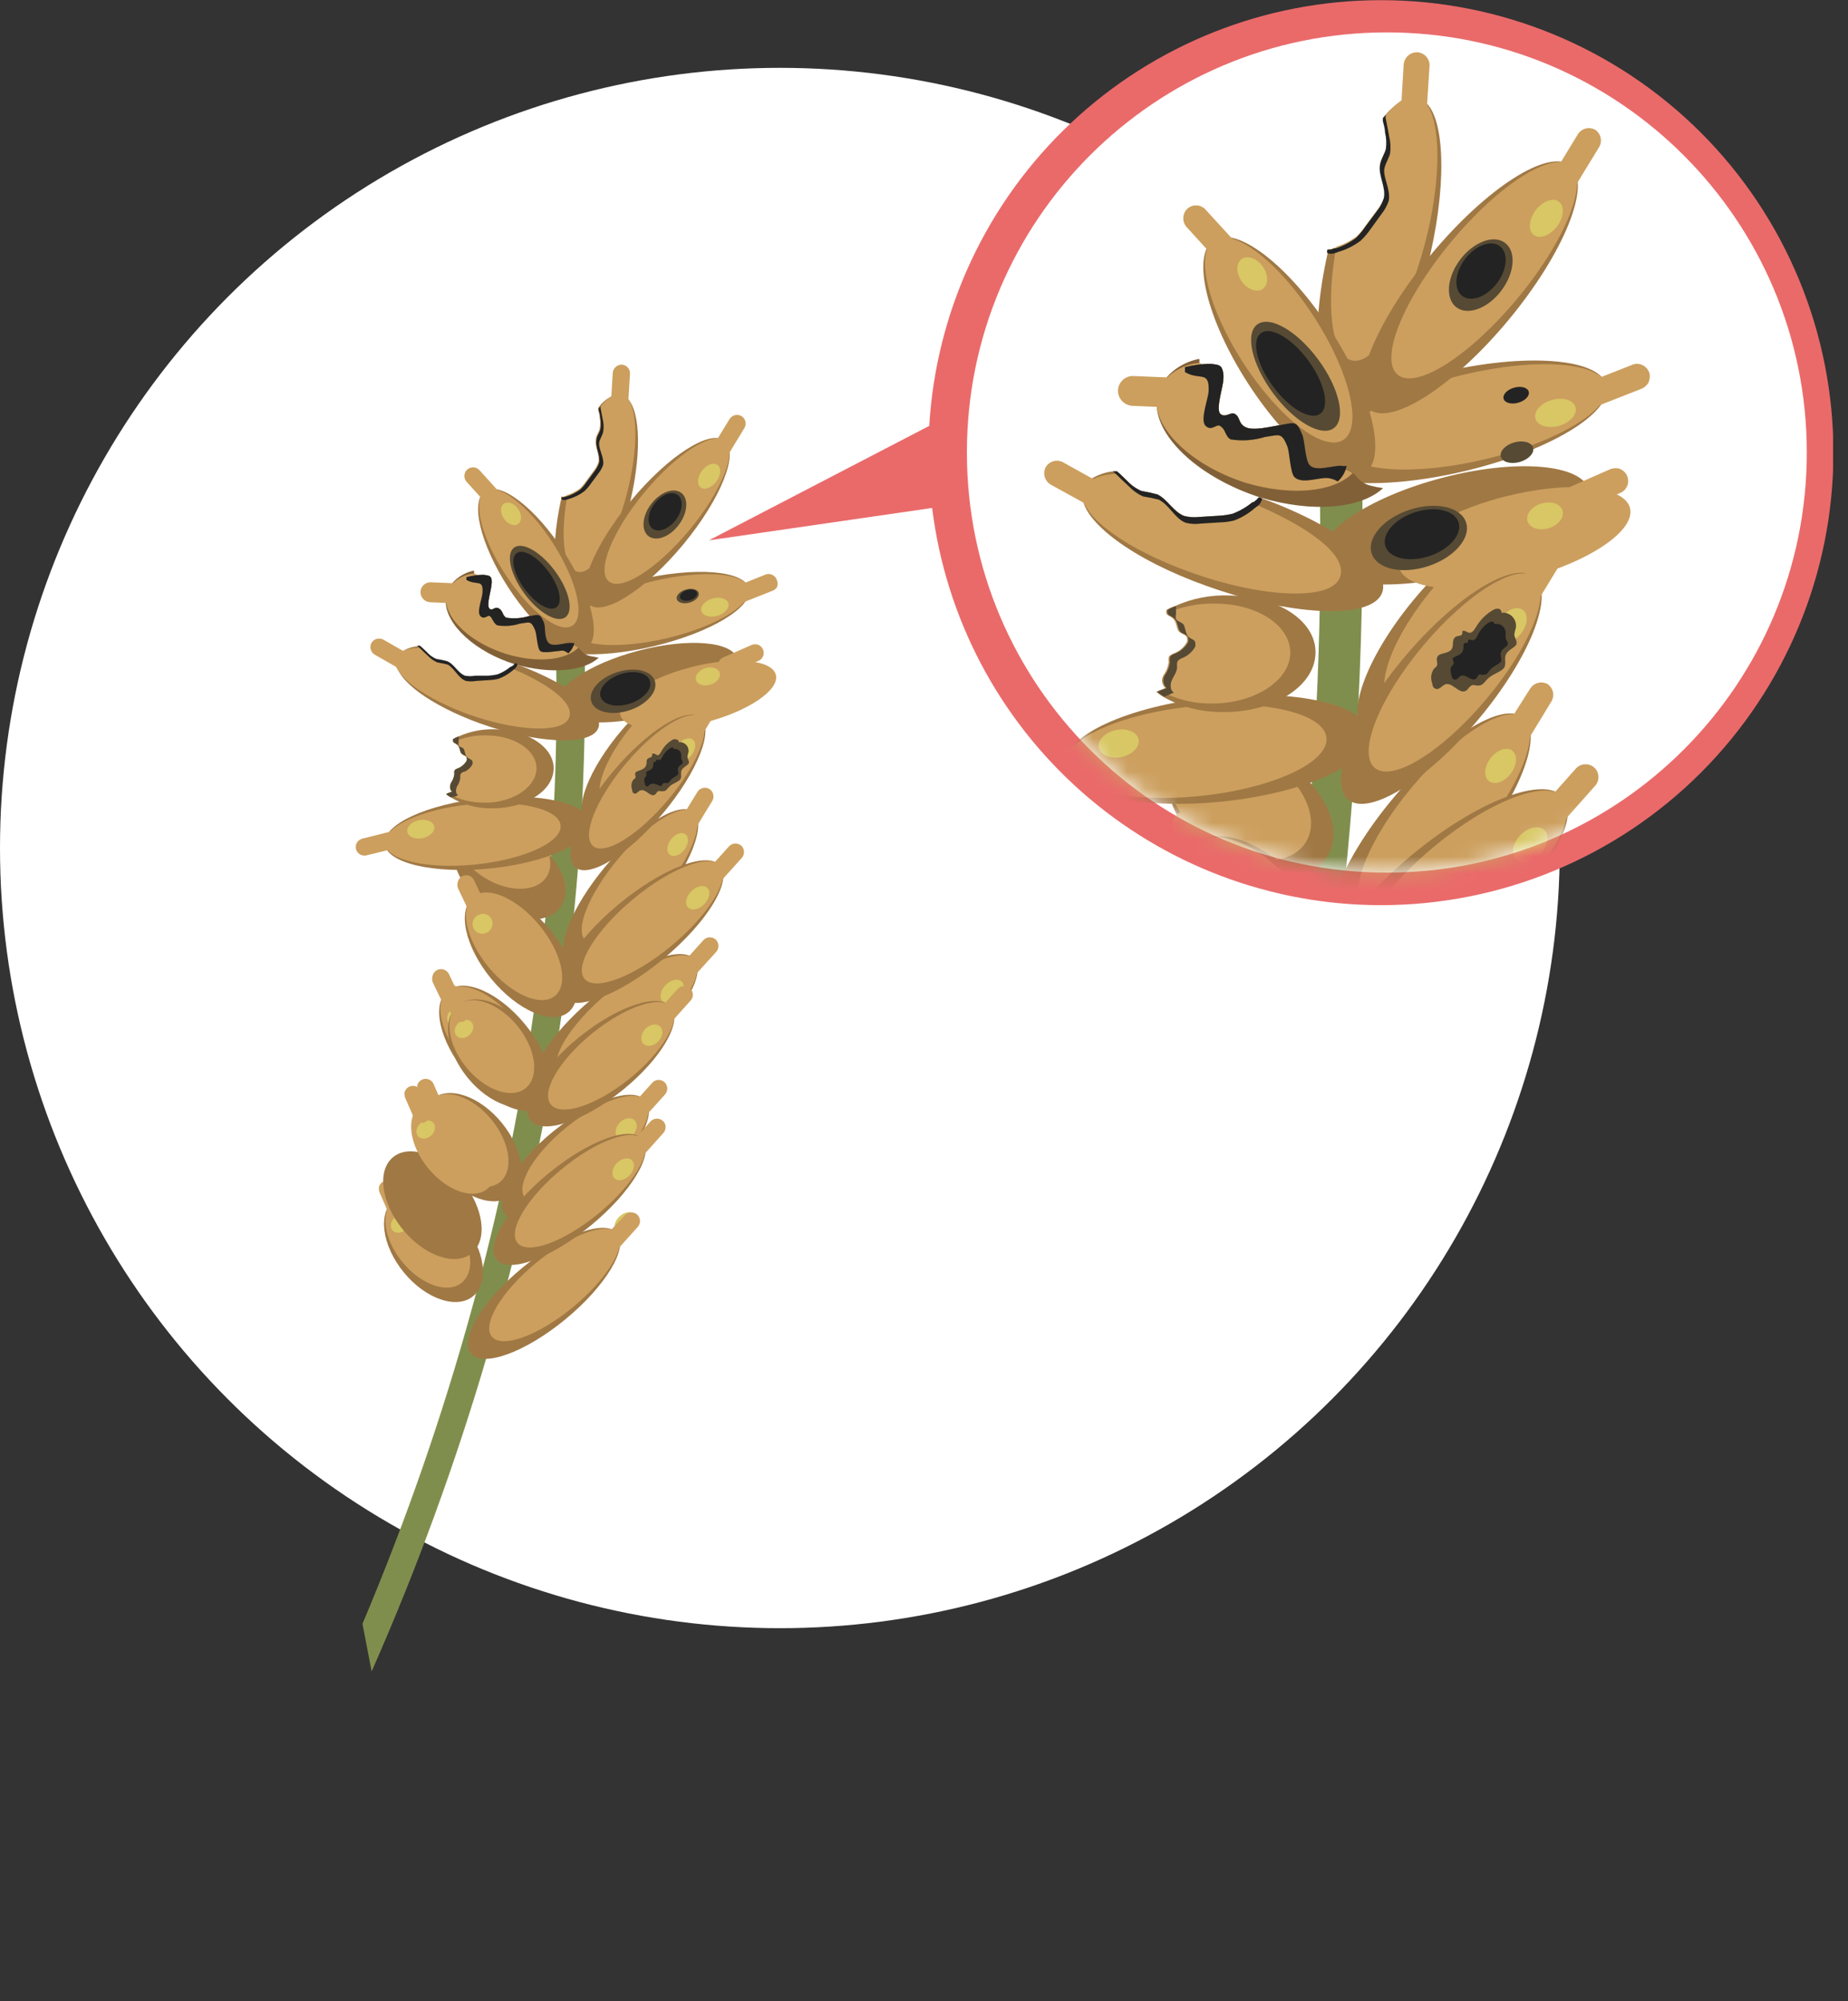 <svg width="109" height="118" viewBox="0 0 109 118" fill="none" xmlns="http://www.w3.org/2000/svg">
<rect x="0" y="0" width="109" height="118" fill="#333333" stroke="none"/>
<circle cx="46" cy="50" r="46" fill="white"/>
<g clip-path="url(#clip0_3_6546)">
<path d="M81.44 0.01C74.638 0.011 68.093 2.609 63.144 7.275C58.194 11.94 55.213 18.32 54.81 25.11L41.81 31.86L54.98 29.95C55.776 36.412 58.907 42.361 63.785 46.675C68.662 50.989 74.949 53.37 81.46 53.37C88.536 53.37 95.322 50.559 100.326 45.555C105.329 40.552 108.14 33.766 108.14 26.69C108.14 23.184 107.449 19.713 106.107 16.475C104.765 13.237 102.798 10.295 100.319 7.817C97.839 5.339 94.895 3.375 91.656 2.035C88.417 0.695 84.945 0.007 81.44 0.01Z" fill="#EA6A6A"/>
<path d="M37.21 29.419C36.45 32.799 34.92 35.509 33.8 35.419C32.68 35.329 32.38 32.689 33.1 29.419C33.091 29.376 33.091 29.332 33.1 29.289H33.23L33.38 29.239C33.671 29.149 33.945 29.011 34.19 28.829C34.329 28.697 34.453 28.549 34.56 28.389L35.01 27.779C35.137 27.621 35.236 27.442 35.3 27.249C35.39 26.799 35.06 26.339 35.15 25.889C35.15 25.689 35.32 25.499 35.37 25.289C35.415 25.065 35.415 24.834 35.37 24.609C35.37 24.459 35.32 24.309 35.28 24.159C35.285 24.126 35.285 24.092 35.28 24.059L35.38 23.929C35.577 23.68 35.831 23.481 36.12 23.349L36.31 23.279C36.373 23.27 36.437 23.27 36.5 23.279C36.546 23.269 36.594 23.269 36.64 23.279C36.715 23.297 36.786 23.327 36.85 23.369C37.73 23.899 37.89 26.419 37.21 29.419Z" fill="#A07844"/>
<path d="M37.11 28.55C36.47 31.44 35.11 33.77 34.19 33.73C33.27 33.69 33.04 31.86 33.42 29.45C33.411 29.367 33.411 29.283 33.42 29.2C33.711 29.11 33.985 28.972 34.23 28.79C34.369 28.658 34.493 28.51 34.6 28.35L35.05 27.74C35.177 27.582 35.276 27.403 35.34 27.21C35.43 26.76 35.1 26.3 35.19 25.85C35.19 25.65 35.36 25.46 35.41 25.25C35.455 25.026 35.455 24.795 35.41 24.57C35.41 24.42 35.36 24.27 35.32 24.12C35.354 24.072 35.391 24.025 35.43 23.98C35.617 23.706 35.863 23.477 36.15 23.31L36.34 23.24C36.403 23.231 36.467 23.231 36.53 23.24C36.576 23.23 36.624 23.23 36.67 23.24C36.745 23.258 36.816 23.288 36.88 23.33C37.58 23.9 37.68 26.01 37.11 28.55Z" fill="#CC9F5E"/>
<path d="M37.04 24.01L37.16 22.01C37.16 21.875 37.106 21.745 37.011 21.649C36.915 21.554 36.785 21.5 36.65 21.5C36.516 21.505 36.389 21.56 36.295 21.655C36.2 21.75 36.145 21.876 36.14 22.01L36.02 24.01C36.019 24.078 36.031 24.145 36.056 24.208C36.081 24.271 36.118 24.329 36.166 24.377C36.213 24.425 36.27 24.464 36.332 24.49C36.395 24.517 36.462 24.53 36.53 24.53C36.665 24.525 36.794 24.468 36.888 24.372C36.983 24.275 37.037 24.145 37.04 24.01Z" fill="#CC9F5E"/>
<path d="M35.58 27.391C35.517 27.584 35.419 27.764 35.29 27.921L34.84 28.531C34.733 28.688 34.609 28.832 34.47 28.961C34.212 29.158 33.921 29.307 33.61 29.401L33.46 29.451C33.357 29.491 33.243 29.491 33.14 29.451C33.131 29.408 33.131 29.364 33.14 29.321H33.27L33.42 29.271C33.711 29.181 33.985 29.043 34.23 28.861C34.369 28.728 34.493 28.581 34.6 28.421L35.05 27.811C35.177 27.653 35.276 27.473 35.34 27.281C35.43 26.831 35.1 26.371 35.19 25.921C35.19 25.721 35.36 25.531 35.41 25.321C35.455 25.096 35.455 24.865 35.41 24.641C35.41 24.491 35.36 24.341 35.32 24.191C35.325 24.158 35.325 24.124 35.32 24.091L35.42 23.961C35.425 23.991 35.425 24.021 35.42 24.051L35.57 24.821C35.615 25.045 35.615 25.276 35.57 25.501C35.51 25.711 35.38 25.891 35.34 26.101C35.3 26.481 35.63 26.931 35.58 27.391Z" fill="#232323"/>
<path d="M21.92 98.551C24.594 92.496 26.869 86.273 28.73 79.921C30.593 73.582 32.023 67.124 33.01 60.591C33.975 54.212 34.473 47.772 34.5 41.321C34.5 40.541 34.5 39.761 34.5 38.991C34.5 38.878 34.474 38.767 34.423 38.666C34.373 38.566 34.299 38.478 34.209 38.411C34.118 38.344 34.014 38.299 33.903 38.28C33.791 38.261 33.678 38.268 33.57 38.301C33.335 38.395 33.135 38.56 32.998 38.773C32.862 38.987 32.796 39.238 32.81 39.491C32.901 45.784 32.52 52.075 31.67 58.311C30.822 64.678 29.539 70.979 27.83 77.171C26.09 83.496 23.935 89.699 21.38 95.741" fill="#808E4D"/>
<path d="M38.54 38.105C41.91 37.308 44.434 35.786 44.179 34.706C43.923 33.626 40.984 33.396 37.614 34.193C34.245 34.99 31.72 36.513 31.975 37.593C32.231 38.673 35.17 38.903 38.54 38.105Z" fill="#A07844"/>
<path d="M39.346 37.627C42.237 36.943 44.403 35.634 44.183 34.704C43.963 33.775 41.441 33.575 38.549 34.26C35.658 34.944 33.492 36.252 33.712 37.182C33.932 38.111 36.454 38.311 39.346 37.627Z" fill="#CC9F5E"/>
<path d="M42.31 36.309C42.751 36.184 43.044 35.854 42.963 35.572C42.883 35.291 42.461 35.164 42.02 35.29C41.579 35.416 41.287 35.746 41.367 36.027C41.447 36.309 41.87 36.435 42.31 36.309Z" fill="#D8C764"/>
<path d="M43.58 35.62L45.52 34.85C45.647 34.813 45.757 34.731 45.83 34.62C45.879 34.492 45.879 34.349 45.83 34.22C45.793 34.09 45.706 33.98 45.588 33.912C45.471 33.845 45.331 33.826 45.2 33.86L43.26 34.63C43.131 34.67 43.021 34.756 42.95 34.87C42.9 34.996 42.9 35.135 42.95 35.26C42.99 35.389 43.077 35.498 43.194 35.565C43.311 35.632 43.449 35.652 43.58 35.62Z" fill="#CC9F5E"/>
<path d="M39.664 45.552C41.643 43.241 42.585 40.799 41.767 40.099C40.948 39.398 38.681 40.704 36.702 43.016C34.723 45.327 33.781 47.769 34.599 48.469C35.417 49.17 37.685 47.864 39.664 45.552Z" fill="#A07844"/>
<path d="M39.972 44.795C41.672 42.811 42.477 40.713 41.773 40.11C41.068 39.506 39.119 40.626 37.42 42.61C35.721 44.594 34.915 46.692 35.62 47.296C36.325 47.899 38.274 46.78 39.972 44.795Z" fill="#CC9F5E"/>
<path d="M41.312 42.256C41.56 41.938 41.582 41.54 41.36 41.367C41.139 41.193 40.757 41.309 40.509 41.627C40.26 41.944 40.238 42.342 40.46 42.516C40.681 42.689 41.063 42.573 41.312 42.256Z" fill="#D8C764"/>
<path d="M41.87 41.01L42.87 39.44C42.904 39.382 42.926 39.318 42.934 39.251C42.943 39.184 42.939 39.116 42.921 39.051C42.903 38.986 42.873 38.925 42.832 38.871C42.79 38.818 42.739 38.773 42.68 38.74C42.562 38.676 42.424 38.659 42.294 38.693C42.164 38.726 42.052 38.807 41.98 38.92L40.98 40.49C40.914 40.609 40.897 40.748 40.933 40.879C40.968 41.01 41.053 41.121 41.17 41.19C41.288 41.255 41.425 41.272 41.555 41.238C41.685 41.205 41.798 41.123 41.87 41.01Z" fill="#CC9F5E"/>
<path d="M38.67 53.53C40.714 51.091 41.711 48.563 40.898 47.882C40.086 47.201 37.77 48.625 35.727 51.063C33.684 53.502 32.687 56.031 33.499 56.712C34.312 57.393 36.627 55.968 38.67 53.53Z" fill="#A07844"/>
<path d="M38.981 52.736C40.733 50.645 41.591 48.478 40.897 47.896C40.203 47.315 38.219 48.538 36.467 50.63C34.715 52.721 33.857 54.888 34.551 55.469C35.246 56.051 37.229 54.827 38.981 52.736Z" fill="#CC9F5E"/>
<path d="M40.369 50.098C40.624 49.765 40.653 49.358 40.433 49.191C40.214 49.023 39.829 49.158 39.575 49.492C39.32 49.825 39.291 50.231 39.511 50.399C39.73 50.567 40.115 50.432 40.369 50.098Z" fill="#D8C764"/>
<path d="M41.02 48.851L42.02 47.211C42.086 47.092 42.103 46.953 42.067 46.822C42.032 46.691 41.947 46.58 41.83 46.511C41.712 46.445 41.572 46.428 41.441 46.464C41.311 46.499 41.199 46.584 41.13 46.701L40.13 48.331C40.063 48.448 40.045 48.587 40.078 48.717C40.112 48.848 40.195 48.96 40.31 49.031C40.428 49.095 40.565 49.112 40.695 49.078C40.825 49.045 40.938 48.964 41.01 48.851H41.02Z" fill="#CC9F5E"/>
<path d="M33.119 53.386C33.801 52.294 32.989 50.559 31.307 49.509C29.625 48.46 27.709 48.494 27.028 49.586C26.347 50.677 27.158 52.413 28.84 53.463C30.522 54.512 32.438 54.478 33.119 53.386Z" fill="#A07844"/>
<path d="M32.251 51.68C32.836 50.741 32.139 49.249 30.693 48.348C29.247 47.446 27.6 47.476 27.015 48.415C26.429 49.354 27.127 50.846 28.573 51.748C30.018 52.649 31.665 52.619 32.251 51.68Z" fill="#CC9F5E"/>
<path d="M28.059 50.959C28.292 50.707 28.326 50.361 28.135 50.184C27.945 50.008 27.602 50.069 27.369 50.32C27.137 50.572 27.102 50.918 27.293 51.095C27.483 51.271 27.826 51.21 28.059 50.959Z" fill="#D8C764"/>
<path d="M27.8 49.6L27.07 48.65C27.035 48.596 26.991 48.549 26.94 48.51C26.887 48.468 26.825 48.438 26.76 48.42C26.635 48.37 26.495 48.37 26.37 48.42C26.253 48.489 26.167 48.6 26.13 48.73C26.11 48.795 26.105 48.863 26.113 48.93C26.122 48.998 26.145 49.062 26.18 49.12L26.91 50.07C26.944 50.128 26.992 50.176 27.05 50.21C27.097 50.258 27.155 50.293 27.22 50.31C27.356 50.34 27.499 50.319 27.62 50.25C27.731 50.182 27.813 50.075 27.85 49.95C27.877 49.887 27.891 49.819 27.891 49.75C27.891 49.681 27.877 49.613 27.85 49.55L27.8 49.6Z" fill="#CC9F5E"/>
<path d="M40.3 32.101C42.51 29.435 43.608 26.699 42.754 25.991C41.899 25.282 39.415 26.869 37.205 29.536C34.996 32.202 33.897 34.938 34.752 35.646C35.607 36.354 38.091 34.767 40.3 32.101Z" fill="#A07844"/>
<path d="M40.672 31.241C42.567 28.953 43.508 26.605 42.772 25.995C42.037 25.385 39.903 26.746 38.007 29.033C36.111 31.321 35.171 33.67 35.907 34.28C36.642 34.889 38.776 33.529 40.672 31.241Z" fill="#CC9F5E"/>
<path d="M42.248 28.398C42.524 28.032 42.558 27.593 42.325 27.416C42.091 27.24 41.678 27.394 41.401 27.759C41.125 28.125 41.091 28.565 41.324 28.741C41.558 28.918 41.971 28.764 42.248 28.398Z" fill="#D8C764"/>
<path d="M42.83 27.011L43.91 25.231C43.944 25.173 43.967 25.109 43.976 25.043C43.986 24.976 43.982 24.908 43.965 24.843C43.949 24.778 43.919 24.717 43.879 24.664C43.839 24.61 43.788 24.565 43.73 24.531C43.613 24.464 43.474 24.446 43.344 24.479C43.213 24.513 43.101 24.596 43.03 24.711L41.94 26.491C41.873 26.608 41.855 26.747 41.889 26.877C41.922 27.008 42.005 27.12 42.12 27.191C42.239 27.256 42.379 27.273 42.51 27.24C42.642 27.206 42.756 27.125 42.83 27.011Z" fill="#CC9F5E"/>
<path d="M38.66 42.136C41.604 41.367 43.771 39.899 43.499 38.857C43.227 37.815 40.619 37.594 37.675 38.362C34.73 39.131 32.564 40.599 32.836 41.641C33.108 42.683 35.715 42.904 38.66 42.136Z" fill="#A07844"/>
<path d="M41.594 42.598C44.128 41.945 45.994 40.686 45.762 39.786C45.53 38.886 43.288 38.686 40.754 39.339C38.22 39.992 36.354 41.251 36.586 42.151C36.818 43.051 39.06 43.251 41.594 42.598Z" fill="#CC9F5E"/>
<path d="M41.904 40.369C42.289 40.251 42.534 39.936 42.451 39.667C42.368 39.398 41.989 39.276 41.603 39.395C41.218 39.513 40.973 39.828 41.056 40.097C41.139 40.366 41.518 40.488 41.904 40.369Z" fill="#D8C764"/>
<path d="M43.12 39.68L44.79 38.94C44.907 38.871 44.993 38.76 45.03 38.63C45.064 38.498 45.046 38.358 44.98 38.24C44.911 38.123 44.8 38.037 44.67 38C44.538 37.971 44.401 37.989 44.28 38.05L42.6 38.79C42.486 38.86 42.404 38.971 42.37 39.1C42.35 39.164 42.345 39.233 42.353 39.3C42.362 39.367 42.385 39.432 42.42 39.49C42.489 39.606 42.6 39.692 42.73 39.73C42.862 39.758 42.999 39.74 43.12 39.68Z" fill="#CC9F5E"/>
<path d="M39.1 47.958C41.143 45.519 42.14 42.99 41.327 42.309C40.515 41.628 38.2 43.053 36.156 45.491C34.113 47.93 33.116 50.458 33.929 51.139C34.742 51.82 37.057 50.396 39.1 47.958Z" fill="#A07844"/>
<path d="M39.41 47.152C41.163 45.061 42.02 42.894 41.326 42.312C40.632 41.731 38.649 42.954 36.896 45.046C35.144 47.137 34.286 49.304 34.981 49.885C35.675 50.467 37.658 49.243 39.41 47.152Z" fill="#CC9F5E"/>
<path d="M40.795 44.511C41.05 44.177 41.078 43.771 40.859 43.603C40.639 43.435 40.255 43.57 40 43.904C39.745 44.237 39.717 44.644 39.936 44.811C40.156 44.979 40.54 44.844 40.795 44.511Z" fill="#D8C764"/>
<path d="M41.45 43.271L42.45 41.631C42.513 41.512 42.529 41.373 42.494 41.243C42.458 41.113 42.375 41.001 42.26 40.931C42.142 40.865 42.002 40.848 41.871 40.883C41.741 40.919 41.629 41.004 41.56 41.121L40.56 42.751C40.493 42.868 40.475 43.006 40.509 43.137C40.542 43.268 40.625 43.38 40.74 43.451C40.858 43.515 40.996 43.532 41.126 43.498C41.255 43.465 41.368 43.384 41.44 43.271H41.45Z" fill="#CC9F5E"/>
<path d="M37.62 62.057C40.201 59.91 41.699 57.453 40.964 56.57C40.23 55.687 37.541 56.711 34.959 58.858C32.378 61.005 30.88 63.462 31.615 64.345C32.349 65.228 35.038 64.204 37.62 62.057Z" fill="#A07844"/>
<path d="M38.112 61.294C40.324 59.454 41.608 57.35 40.979 56.594C40.35 55.838 38.047 56.717 35.835 58.557C33.623 60.397 32.339 62.501 32.968 63.257C33.596 64.013 35.899 63.134 38.112 61.294Z" fill="#CC9F5E"/>
<path d="M40.032 58.833C40.345 58.513 40.425 58.085 40.212 57.877C39.999 57.668 39.572 57.759 39.26 58.079C38.947 58.399 38.867 58.827 39.08 59.035C39.294 59.244 39.72 59.153 40.032 58.833Z" fill="#D8C764"/>
<path d="M40.86 57.65L42.23 56.14C42.324 56.042 42.376 55.911 42.376 55.775C42.376 55.64 42.324 55.509 42.23 55.41C42.133 55.318 42.004 55.266 41.87 55.266C41.736 55.266 41.607 55.318 41.51 55.41L40.14 56.93C40.047 57.027 39.995 57.156 39.995 57.29C39.995 57.425 40.047 57.554 40.14 57.65C40.236 57.746 40.365 57.799 40.5 57.799C40.635 57.799 40.764 57.746 40.86 57.65Z" fill="#CC9F5E"/>
<path d="M35.206 69.822C37.498 67.974 38.787 65.771 38.087 64.903C37.386 64.035 34.961 64.829 32.67 66.677C30.379 68.525 29.089 70.727 29.789 71.596C30.49 72.464 32.915 71.67 35.206 69.822Z" fill="#A07844"/>
<path d="M35.618 69.131C37.583 67.546 38.689 65.659 38.089 64.915C37.49 64.171 35.411 64.853 33.446 66.438C31.482 68.022 30.375 69.909 30.975 70.653C31.575 71.397 33.654 70.715 35.618 69.131Z" fill="#CC9F5E"/>
<path d="M37.317 66.931C37.588 66.647 37.636 66.253 37.424 66.051C37.212 65.849 36.821 65.915 36.55 66.199C36.28 66.483 36.232 66.877 36.444 67.079C36.656 67.281 37.047 67.215 37.317 66.931Z" fill="#D8C764"/>
<path d="M38.01 65.88L39.21 64.55C39.304 64.449 39.357 64.317 39.36 64.18C39.356 64.046 39.302 63.918 39.21 63.82C39.112 63.728 38.984 63.674 38.85 63.67C38.715 63.672 38.587 63.726 38.49 63.82L37.29 65.16C37.242 65.207 37.203 65.262 37.178 65.324C37.152 65.386 37.139 65.453 37.14 65.52C37.14 65.655 37.194 65.784 37.29 65.88C37.336 65.929 37.392 65.967 37.454 65.993C37.516 66.019 37.583 66.031 37.65 66.03C37.717 66.031 37.784 66.018 37.846 65.992C37.907 65.966 37.963 65.928 38.01 65.88Z" fill="#CC9F5E"/>
<path d="M33.35 77.787C35.729 75.828 37.095 73.556 36.4 72.712C35.705 71.867 33.213 72.77 30.833 74.729C28.454 76.688 27.088 78.96 27.784 79.804C28.479 80.648 30.971 79.745 33.35 77.787Z" fill="#A07844"/>
<path d="M33.789 77.077C35.832 75.396 37.004 73.445 36.407 72.72C35.811 71.995 33.671 72.771 31.629 74.452C29.586 76.133 28.414 78.084 29.011 78.809C29.608 79.534 31.747 78.758 33.789 77.077Z" fill="#CC9F5E"/>
<path d="M37.257 72.482C37.543 72.188 37.607 71.787 37.4 71.585C37.193 71.385 36.794 71.46 36.508 71.754C36.222 72.049 36.157 72.45 36.364 72.651C36.571 72.852 36.971 72.777 37.257 72.482Z" fill="#D8C764"/>
<path d="M36.35 73.749L37.6 72.359C37.649 72.311 37.687 72.253 37.713 72.189C37.738 72.126 37.751 72.058 37.75 71.989C37.75 71.854 37.696 71.725 37.6 71.629C37.503 71.536 37.374 71.484 37.24 71.484C37.106 71.484 36.977 71.536 36.88 71.629L35.58 73.009C35.488 73.111 35.435 73.242 35.43 73.379C35.434 73.513 35.488 73.641 35.58 73.739C35.678 73.833 35.809 73.885 35.945 73.885C36.081 73.885 36.211 73.833 36.31 73.739L36.35 73.749Z" fill="#CC9F5E"/>
<path d="M32.016 65.213C32.979 64.419 32.502 62.252 30.951 60.374C29.4 58.496 27.363 57.618 26.4 58.413C25.438 59.207 25.915 61.374 27.466 63.252C29.017 65.13 31.054 66.008 32.016 65.213Z" fill="#A07844"/>
<path d="M31.228 64.26C32.054 63.578 31.643 61.716 30.31 60.102C28.977 58.488 27.227 57.733 26.401 58.415C25.575 59.097 25.986 60.959 27.319 62.573C28.651 64.187 30.402 64.942 31.228 64.26Z" fill="#CC9F5E"/>
<path d="M27.372 60.421C27.609 60.189 27.619 59.816 27.395 59.587C27.17 59.358 26.797 59.361 26.56 59.593C26.323 59.825 26.314 60.199 26.538 60.428C26.762 60.656 27.136 60.654 27.372 60.421Z" fill="#D8C764"/>
<path d="M27.09 58.721L26.46 57.391C26.388 57.279 26.278 57.197 26.15 57.161C26.083 57.142 26.014 57.136 25.945 57.145C25.876 57.153 25.81 57.176 25.75 57.211C25.637 57.277 25.554 57.385 25.52 57.511C25.476 57.64 25.476 57.781 25.52 57.911L26.16 59.241C26.23 59.357 26.34 59.442 26.47 59.481C26.603 59.511 26.742 59.489 26.86 59.421C26.976 59.356 27.062 59.248 27.1 59.121C27.131 58.985 27.109 58.842 27.04 58.721H27.09Z" fill="#CC9F5E"/>
<path d="M30.168 70.487C31.138 69.694 30.882 67.775 29.595 66.202C28.308 64.629 26.478 63.997 25.507 64.791C24.537 65.585 24.794 67.504 26.081 69.077C27.368 70.65 29.198 71.281 30.168 70.487Z" fill="#A07844"/>
<path d="M29.492 69.692C30.322 69.014 30.098 67.369 28.993 66.018C27.888 64.667 26.32 64.122 25.49 64.801C24.661 65.479 24.885 67.124 25.99 68.475C27.095 69.826 28.663 70.371 29.492 69.692Z" fill="#CC9F5E"/>
<path d="M26.19 66.555C26.432 66.328 26.481 65.988 26.3 65.794C26.119 65.601 25.776 65.627 25.534 65.854C25.292 66.08 25.243 66.421 25.424 66.614C25.605 66.808 25.948 66.781 26.19 66.555Z" fill="#D8C764"/>
<path d="M26.05 65.009L25.55 63.859C25.48 63.746 25.369 63.663 25.24 63.629C25.175 63.61 25.107 63.605 25.04 63.613C24.973 63.622 24.908 63.644 24.85 63.679C24.734 63.744 24.648 63.852 24.61 63.979V64.119C24.618 64.209 24.642 64.297 24.68 64.379L25.18 65.529C25.25 65.643 25.361 65.725 25.49 65.759C25.555 65.778 25.623 65.784 25.69 65.775C25.757 65.766 25.822 65.744 25.88 65.709C25.996 65.644 26.082 65.537 26.12 65.409V65.269C26.117 65.178 26.093 65.089 26.05 65.009Z" fill="#CC9F5E"/>
<path d="M27.901 76.427C28.871 75.633 28.614 73.714 27.327 72.141C26.04 70.568 24.21 69.937 23.24 70.731C22.27 71.524 22.526 73.443 23.813 75.016C25.1 76.589 26.93 77.221 27.901 76.427Z" fill="#A07844"/>
<path d="M27.235 75.63C28.064 74.951 27.84 73.306 26.735 71.956C25.63 70.605 24.062 70.06 23.232 70.738C22.403 71.417 22.627 73.062 23.732 74.412C24.837 75.763 26.405 76.308 27.235 75.63Z" fill="#CC9F5E"/>
<path d="M23.928 72.496C24.17 72.27 24.22 71.929 24.039 71.736C23.858 71.542 23.515 71.569 23.273 71.795C23.031 72.022 22.981 72.362 23.162 72.556C23.344 72.749 23.686 72.722 23.928 72.496Z" fill="#D8C764"/>
<path d="M23.79 71.009L23.29 69.859C23.22 69.746 23.109 69.663 22.98 69.629C22.915 69.61 22.847 69.605 22.78 69.613C22.713 69.622 22.648 69.644 22.59 69.679C22.474 69.744 22.388 69.852 22.35 69.979V70.119C22.353 70.21 22.377 70.299 22.42 70.379L22.92 71.529C22.989 71.646 23.1 71.732 23.23 71.769C23.363 71.799 23.502 71.778 23.62 71.709C23.736 71.644 23.822 71.537 23.86 71.409V71.269C23.857 71.178 23.833 71.089 23.79 71.009Z" fill="#CC9F5E"/>
<path d="M39.134 56.529C41.716 54.382 43.214 51.926 42.479 51.042C41.744 50.159 39.056 51.184 36.474 53.331C33.893 55.478 32.395 57.935 33.13 58.818C33.864 59.701 36.553 58.676 39.134 56.529Z" fill="#A07844"/>
<path d="M39.62 55.749C41.833 53.909 43.116 51.805 42.488 51.049C41.859 50.294 39.556 51.172 37.344 53.012C35.132 54.852 33.848 56.956 34.476 57.712C35.105 58.468 37.408 57.589 39.62 55.749Z" fill="#CC9F5E"/>
<path d="M41.541 53.31C41.854 52.99 41.934 52.561 41.721 52.353C41.507 52.145 41.081 52.235 40.769 52.555C40.456 52.875 40.376 53.304 40.589 53.512C40.802 53.72 41.229 53.63 41.541 53.31Z" fill="#D8C764"/>
<path d="M42.37 52.119L43.74 50.599C43.833 50.502 43.885 50.373 43.885 50.239C43.885 50.105 43.833 49.976 43.74 49.879C43.643 49.786 43.514 49.734 43.38 49.734C43.246 49.734 43.117 49.786 43.02 49.879L41.65 51.399C41.555 51.495 41.501 51.624 41.501 51.759C41.501 51.894 41.555 52.023 41.65 52.119C41.747 52.212 41.876 52.264 42.01 52.264C42.144 52.264 42.273 52.212 42.37 52.119Z" fill="#CC9F5E"/>
<path d="M28.955 51.201C32.295 50.856 34.906 49.649 34.788 48.506C34.67 47.364 31.866 46.718 28.526 47.063C25.186 47.409 22.574 48.616 22.693 49.758C22.811 50.901 25.614 51.547 28.955 51.201Z" fill="#A07844"/>
<path d="M28.066 50.969C30.928 50.673 33.166 49.64 33.065 48.663C32.963 47.685 30.561 47.132 27.699 47.428C24.837 47.725 22.599 48.758 22.7 49.735C22.801 50.713 25.203 51.266 28.066 50.969Z" fill="#CC9F5E"/>
<path d="M24.928 49.418C25.366 49.326 25.671 49.015 25.61 48.723C25.549 48.432 25.144 48.269 24.706 48.361C24.268 48.453 23.963 48.764 24.024 49.056C24.086 49.348 24.49 49.51 24.928 49.418Z" fill="#D8C764"/>
<path d="M23.36 48.95L21.36 49.45C21.295 49.468 21.234 49.498 21.18 49.539C21.127 49.58 21.082 49.631 21.048 49.69C21.015 49.749 20.993 49.813 20.985 49.88C20.977 49.947 20.982 50.015 21 50.08C21.039 50.209 21.127 50.317 21.244 50.382C21.362 50.447 21.5 50.465 21.63 50.43L23.63 49.94C23.76 49.903 23.871 49.816 23.938 49.698C24.005 49.581 24.024 49.441 23.99 49.31C23.953 49.18 23.866 49.069 23.748 49.002C23.631 48.935 23.491 48.916 23.36 48.95Z" fill="#CC9F5E"/>
<path d="M36.706 64.288C38.997 62.44 40.287 60.238 39.586 59.37C38.886 58.502 36.461 59.296 34.169 61.144C31.878 62.992 30.588 65.194 31.289 66.062C31.989 66.931 34.415 66.137 36.706 64.288Z" fill="#A07844"/>
<path d="M37.132 63.597C39.096 62.013 40.203 60.125 39.603 59.382C39.003 58.638 36.924 59.32 34.959 60.904C32.995 62.489 31.889 64.376 32.489 65.12C33.088 65.864 35.167 65.182 37.132 63.597Z" fill="#CC9F5E"/>
<path d="M38.828 61.401C39.099 61.118 39.147 60.724 38.935 60.522C38.723 60.32 38.332 60.386 38.061 60.67C37.791 60.954 37.743 61.347 37.955 61.549C38.167 61.752 38.558 61.685 38.828 61.401Z" fill="#D8C764"/>
<path d="M39.52 60.351L40.72 59.011C40.814 58.914 40.867 58.785 40.87 58.651C40.865 58.516 40.812 58.388 40.72 58.291C40.624 58.195 40.495 58.141 40.36 58.141C40.291 58.139 40.223 58.152 40.16 58.178C40.096 58.204 40.038 58.242 39.99 58.291L38.79 59.621C38.696 59.721 38.643 59.853 38.64 59.991C38.644 60.125 38.698 60.253 38.79 60.351C38.891 60.444 39.022 60.498 39.16 60.501C39.295 60.498 39.423 60.445 39.52 60.351Z" fill="#CC9F5E"/>
<path d="M34.861 72.247C37.241 70.289 38.606 68.017 37.911 67.172C37.216 66.328 34.724 67.231 32.345 69.19C29.965 71.149 28.6 73.421 29.295 74.265C29.99 75.109 32.482 74.206 34.861 72.247Z" fill="#A07844"/>
<path d="M35.301 71.549C37.343 69.868 38.515 67.918 37.919 67.193C37.322 66.468 35.182 67.243 33.14 68.924C31.097 70.606 29.925 72.556 30.522 73.281C31.119 74.006 33.258 73.231 35.301 71.549Z" fill="#CC9F5E"/>
<path d="M37.129 69.305C37.414 69.011 37.477 68.611 37.271 68.411C37.065 68.211 36.667 68.287 36.383 68.58C36.098 68.874 36.035 69.273 36.241 69.474C36.447 69.674 36.844 69.598 37.129 69.305Z" fill="#D8C764"/>
<path d="M37.86 68.22L39.11 66.82C39.204 66.723 39.258 66.595 39.26 66.46C39.261 66.393 39.249 66.326 39.223 66.264C39.197 66.202 39.159 66.146 39.11 66.1C39.013 66.007 38.884 65.955 38.75 65.955C38.616 65.955 38.487 66.007 38.39 66.1L37.13 67.49C37.036 67.586 36.982 67.715 36.98 67.85C36.983 67.987 37.036 68.119 37.13 68.22C37.228 68.313 37.359 68.366 37.495 68.366C37.631 68.366 37.761 68.313 37.86 68.22Z" fill="#CC9F5E"/>
<path d="M33.53 59.678C34.492 58.883 34.015 56.717 32.464 54.839C30.913 52.961 28.876 52.083 27.913 52.877C26.951 53.672 27.428 55.839 28.979 57.717C30.53 59.595 32.567 60.473 33.53 59.678Z" fill="#A07844"/>
<path d="M32.734 58.717C33.56 58.035 33.15 56.173 31.817 54.559C30.484 52.945 28.734 52.19 27.908 52.872C27.082 53.554 27.492 55.416 28.825 57.03C30.158 58.644 31.908 59.399 32.734 58.717Z" fill="#CC9F5E"/>
<path d="M28.87 54.88C29.107 54.648 29.116 54.275 28.892 54.046C28.668 53.818 28.294 53.82 28.058 54.052C27.821 54.285 27.811 54.658 28.036 54.887C28.26 55.115 28.634 55.112 28.87 54.88Z" fill="#D8C764"/>
<path d="M28.58 53.191L27.94 51.861C27.875 51.745 27.767 51.659 27.64 51.621C27.505 51.586 27.362 51.604 27.24 51.671C27.126 51.741 27.044 51.852 27.01 51.981C26.966 52.107 26.966 52.245 27.01 52.371L27.65 53.711C27.716 53.824 27.824 53.906 27.95 53.941C28.017 53.96 28.086 53.965 28.155 53.957C28.224 53.948 28.29 53.926 28.35 53.891C28.464 53.821 28.546 53.71 28.58 53.581C28.614 53.449 28.596 53.309 28.53 53.191H28.58Z" fill="#CC9F5E"/>
<path d="M31.675 64.962C32.645 64.168 32.388 62.249 31.101 60.676C29.814 59.103 27.985 58.472 27.014 59.266C26.044 60.06 26.301 61.978 27.588 63.551C28.875 65.124 30.705 65.756 31.675 64.962Z" fill="#A07844"/>
<path d="M31.009 64.155C31.838 63.477 31.615 61.832 30.51 60.481C29.404 59.13 27.836 58.585 27.007 59.264C26.178 59.942 26.401 61.587 27.507 62.938C28.612 64.289 30.18 64.834 31.009 64.155Z" fill="#CC9F5E"/>
<path d="M27.697 61.018C27.939 60.791 27.989 60.451 27.808 60.257C27.626 60.063 27.283 60.09 27.041 60.317C26.799 60.543 26.75 60.883 26.931 61.077C27.112 61.271 27.455 61.244 27.697 61.018Z" fill="#D8C764"/>
<path d="M27.58 59.491L27.08 58.341C27.011 58.224 26.9 58.138 26.77 58.101C26.638 58.067 26.499 58.085 26.38 58.151C26.263 58.22 26.177 58.331 26.14 58.461V58.601C26.143 58.688 26.167 58.774 26.21 58.851L26.71 60.011C26.78 60.124 26.891 60.207 27.02 60.241C27.085 60.26 27.153 60.265 27.22 60.257C27.287 60.248 27.352 60.226 27.41 60.191C27.527 60.122 27.613 60.011 27.65 59.881V59.751C27.648 59.66 27.624 59.571 27.58 59.491Z" fill="#CC9F5E"/>
<path d="M27.823 73.893C28.788 73.104 28.533 71.195 27.252 69.63C25.972 68.065 24.151 67.436 23.186 68.226C22.221 69.016 22.476 70.925 23.757 72.49C25.037 74.055 26.858 74.683 27.823 73.893Z" fill="#A07844"/>
<path d="M28.751 70.093C29.581 69.414 29.357 67.769 28.252 66.418C27.147 65.068 25.578 64.523 24.749 65.201C23.92 65.88 24.144 67.525 25.249 68.875C26.354 70.226 27.922 70.771 28.751 70.093Z" fill="#CC9F5E"/>
<path d="M25.436 66.949C25.678 66.723 25.727 66.382 25.546 66.189C25.365 65.995 25.022 66.022 24.78 66.248C24.538 66.475 24.489 66.815 24.67 67.009C24.851 67.202 25.194 67.176 25.436 66.949Z" fill="#D8C764"/>
<path d="M25.29 65.43L24.8 64.28C24.731 64.164 24.62 64.078 24.49 64.04C24.358 64.006 24.219 64.024 24.1 64.09C23.983 64.159 23.898 64.27 23.86 64.4V64.54C23.863 64.631 23.887 64.72 23.93 64.8L24.43 65.95C24.5 66.064 24.611 66.146 24.74 66.18C24.805 66.199 24.873 66.205 24.94 66.196C25.007 66.188 25.072 66.165 25.13 66.13C25.247 66.061 25.333 65.951 25.37 65.82V65.69C25.372 65.599 25.348 65.508 25.3 65.43H25.29Z" fill="#CC9F5E"/>
<path d="M40.032 30.952C40.564 30.247 40.631 29.4 40.182 29.061C39.732 28.721 38.936 29.018 38.404 29.723C37.871 30.428 37.804 31.275 38.254 31.615C38.703 31.954 39.499 31.657 40.032 30.952Z" fill="#564A34"/>
<path d="M39.862 30.652C40.275 30.105 40.327 29.449 39.979 29.186C39.631 28.923 39.014 29.153 38.601 29.7C38.189 30.246 38.136 30.903 38.485 31.165C38.833 31.428 39.45 31.198 39.862 30.652Z" fill="#232323"/>
<path d="M37.119 41.881C38.153 41.542 38.826 40.765 38.623 40.146C38.42 39.527 37.418 39.299 36.384 39.638C35.35 39.977 34.676 40.754 34.879 41.373C35.082 41.992 36.085 42.22 37.119 41.881Z" fill="#564A34"/>
<path d="M37.165 41.481C37.968 41.218 38.492 40.618 38.335 40.14C38.178 39.663 37.401 39.489 36.598 39.752C35.795 40.015 35.271 40.616 35.427 41.093C35.584 41.571 36.362 41.745 37.165 41.481Z" fill="#232323"/>
<path d="M40.675 35.529C41.031 35.428 41.27 35.173 41.21 34.961C41.149 34.748 40.812 34.658 40.456 34.76C40.1 34.861 39.861 35.116 39.921 35.328C39.982 35.541 40.319 35.63 40.675 35.529Z" fill="#564A34"/>
<path d="M40.695 35.391C40.971 35.312 41.157 35.115 41.11 34.95C41.063 34.786 40.801 34.716 40.525 34.795C40.249 34.874 40.063 35.071 40.11 35.236C40.157 35.4 40.419 35.47 40.695 35.391Z" fill="#232323"/>
<path d="M34.604 38.201C35.508 37.616 34.902 35.07 33.249 32.515C31.597 29.959 29.524 28.362 28.62 28.947C27.715 29.532 28.322 32.077 29.974 34.633C31.627 37.188 33.7 38.785 34.604 38.201Z" fill="#A07844"/>
<path d="M33.759 36.891C34.538 36.387 34.02 34.2 32.601 32.007C31.183 29.813 29.401 28.443 28.622 28.947C27.843 29.451 28.361 31.638 29.78 33.831C31.198 36.025 32.98 37.395 33.759 36.891Z" fill="#CC9F5E"/>
<path d="M30.564 30.891C30.794 30.728 30.791 30.329 30.557 30.001C30.324 29.672 29.948 29.538 29.719 29.701C29.489 29.864 29.492 30.263 29.725 30.591C29.959 30.92 30.334 31.054 30.564 30.891Z" fill="#D8C764"/>
<path d="M29.49 29.059L28.26 27.7C28.163 27.607 28.034 27.555 27.9 27.555C27.766 27.555 27.637 27.607 27.54 27.7C27.444 27.797 27.39 27.928 27.39 28.064C27.39 28.201 27.444 28.332 27.54 28.43L28.76 29.779C28.857 29.875 28.988 29.929 29.125 29.929C29.262 29.929 29.393 29.875 29.49 29.779C29.581 29.681 29.631 29.553 29.631 29.419C29.631 29.286 29.581 29.157 29.49 29.059Z" fill="#CC9F5E"/>
<path d="M33.35 36.392C33.848 36.025 33.574 34.808 32.738 33.675C31.902 32.542 30.82 31.921 30.323 32.288C29.825 32.655 30.099 33.872 30.935 35.005C31.771 36.138 32.853 36.759 33.35 36.392Z" fill="#564A34"/>
<path d="M32.82 35.805C33.207 35.52 32.994 34.575 32.344 33.695C31.695 32.815 30.856 32.333 30.469 32.618C30.082 32.904 30.295 33.848 30.944 34.728C31.594 35.608 32.433 36.09 32.82 35.805Z" fill="#232323"/>
<path d="M35.31 38.781L34.8 38.681C34.4 38.581 34.31 38.351 34.11 38.191C33.997 38.101 33.863 38.042 33.72 38.021C33.36 37.951 32.63 38.281 32.34 37.971C32.05 37.661 32.16 37.021 32.05 36.771C31.82 36.201 31.75 36.301 31.16 36.401C30.84 36.451 30.16 36.641 29.83 36.491C29.5 36.341 29.65 36.081 29.39 35.941C29.13 35.801 29.01 36.131 28.81 35.941C28.61 35.751 28.95 34.831 28.96 34.541C28.96 33.731 28.6 34.161 27.96 33.811C27.96 33.811 27.96 33.701 27.96 33.641C27.66 33.701 27.374 33.821 27.12 33.992C26.866 34.164 26.648 34.384 26.48 34.641C26.391 34.771 26.326 34.917 26.29 35.071C26.27 35.2 26.27 35.331 26.29 35.461C26.29 36.831 28.04 38.461 30.42 39.181C32.51 39.761 34.43 39.591 35.31 38.781Z" fill="#826037"/>
<path d="M34.11 38.191C33.997 38.101 33.862 38.042 33.72 38.021C33.36 37.951 32.63 38.281 32.34 37.971C32.05 37.661 32.16 37.021 32.05 36.771C31.82 36.201 31.75 36.301 31.16 36.401C30.84 36.451 30.16 36.641 29.83 36.491C29.5 36.341 29.65 36.081 29.39 35.941C29.13 35.801 29.01 36.131 28.81 35.941C28.61 35.751 28.95 34.831 28.96 34.541C28.96 33.731 28.6 34.16 27.96 33.81C27.675 33.84 27.4 33.925 27.149 34.063C26.898 34.2 26.677 34.386 26.5 34.611C26.41 34.741 26.346 34.887 26.31 35.041C26.289 35.17 26.289 35.301 26.31 35.431C26.37 36.591 27.85 37.931 29.86 38.56C31.69 39.111 33.37 38.931 34.11 38.191Z" fill="#CC9F5E"/>
<path d="M27.02 34.4L25.39 34.33C25.234 34.33 25.084 34.392 24.973 34.503C24.862 34.614 24.8 34.764 24.8 34.92C24.803 35.076 24.866 35.224 24.976 35.334C25.086 35.444 25.234 35.508 25.39 35.51L27.02 35.58C27.168 35.573 27.308 35.51 27.411 35.404C27.515 35.299 27.575 35.158 27.58 35.01C27.578 34.854 27.515 34.706 27.404 34.596C27.294 34.486 27.146 34.423 26.99 34.42L27.02 34.4Z" fill="#CC9F5E"/>
<path d="M33.52 38.521C33.697 38.357 33.822 38.145 33.88 37.911H33.75C33.39 37.841 32.66 38.181 32.37 37.911C32.08 37.641 32.19 36.911 32.08 36.701C31.84 36.131 31.78 36.241 31.18 36.331C30.752 36.459 30.301 36.489 29.86 36.421C29.63 36.301 29.68 36.011 29.42 35.871C29.16 35.731 29.04 36.071 28.86 35.871C28.68 35.671 28.98 34.771 28.99 34.471C29.01 34.361 29.01 34.25 28.99 34.141C28.93 33.911 28.76 33.931 28.51 33.891C28.172 33.899 27.837 33.946 27.51 34.031C27.51 34.081 27.51 34.141 27.51 34.191C28.1 34.541 28.51 34.121 28.46 34.921C28.46 35.221 28.1 36.081 28.33 36.321C28.56 36.561 28.74 36.261 28.88 36.321C29.02 36.381 29.09 36.751 29.33 36.871C29.775 36.941 30.231 36.907 30.66 36.771C31.25 36.691 31.31 36.581 31.56 37.151C31.66 37.401 31.68 38.151 31.84 38.361C32 38.571 32.84 38.361 33.22 38.361C33.328 38.396 33.43 38.451 33.52 38.521Z" fill="#826037"/>
<path d="M33.52 38.521C33.697 38.357 33.822 38.145 33.88 37.911H33.75C33.39 37.841 32.66 38.181 32.37 37.911C32.08 37.641 32.19 36.911 32.08 36.701C31.84 36.131 31.78 36.241 31.18 36.331C30.752 36.459 30.301 36.489 29.86 36.421C29.63 36.301 29.68 36.011 29.42 35.871C29.16 35.731 29.04 36.071 28.86 35.871C28.68 35.671 28.98 34.771 28.99 34.471C29.01 34.362 29.01 34.25 28.99 34.141C28.484 34.075 27.971 34.092 27.47 34.191C28.06 34.541 28.47 34.121 28.42 34.921C28.42 35.221 28.06 36.081 28.29 36.321C28.52 36.561 28.7 36.261 28.84 36.321C28.98 36.381 29.05 36.751 29.29 36.871C29.735 36.941 30.191 36.907 30.62 36.771C31.21 36.691 31.27 36.581 31.52 37.151C31.62 37.401 31.64 38.151 31.8 38.361C31.96 38.571 32.8 38.361 33.18 38.361C33.302 38.392 33.418 38.446 33.52 38.521Z" fill="#CC9F5E"/>
<path d="M33.52 38.521C33.697 38.357 33.822 38.145 33.88 37.911H33.75C33.39 37.841 32.66 38.181 32.37 37.911C32.08 37.641 32.19 36.911 32.08 36.701C31.84 36.131 31.78 36.241 31.18 36.331C30.752 36.459 30.301 36.489 29.86 36.421C29.63 36.301 29.68 36.011 29.42 35.871C29.16 35.731 29.04 36.071 28.86 35.871C28.68 35.671 28.98 34.771 28.99 34.471C29.01 34.361 29.01 34.25 28.99 34.141C28.93 33.911 28.76 33.931 28.51 33.891C28.172 33.899 27.837 33.946 27.51 34.031C27.51 34.081 27.51 34.141 27.51 34.191C28.1 34.541 28.51 34.121 28.46 34.921C28.46 35.221 28.1 36.081 28.33 36.321C28.56 36.561 28.74 36.261 28.88 36.321C29.02 36.381 29.09 36.751 29.33 36.871C29.775 36.941 30.231 36.907 30.66 36.771C31.25 36.691 31.31 36.581 31.56 37.151C31.66 37.401 31.68 38.151 31.84 38.361C32 38.571 32.84 38.361 33.22 38.361C33.328 38.396 33.43 38.451 33.52 38.521Z" fill="#232323"/>
<path d="M28.3 42.649C31.56 43.819 34.67 43.989 35.24 43.029C35.81 42.069 33.7 40.359 30.52 39.189L30.39 39.139L30.3 39.239L30.18 39.339H30.13C29.897 39.534 29.633 39.69 29.35 39.799C29.163 39.842 28.972 39.869 28.78 39.879H28.03C27.831 39.914 27.628 39.914 27.43 39.879C26.99 39.709 26.79 39.179 26.36 39.019C26.152 38.965 25.942 38.921 25.73 38.889C25.519 38.798 25.332 38.661 25.18 38.489L24.84 38.169C24.84 38.169 24.84 38.169 24.76 38.109H24.6C24.285 38.138 23.983 38.244 23.72 38.419L23.55 38.539C23.504 38.584 23.464 38.635 23.43 38.689C23.409 38.731 23.392 38.775 23.38 38.819C23.371 38.896 23.371 38.973 23.38 39.049C23.37 40.109 25.41 41.599 28.3 42.649Z" fill="#A07844"/>
<path d="M27.58 42.099C30.37 43.099 33.03 43.249 33.52 42.409C34.01 41.569 32.52 40.409 30.32 39.469C30.248 39.426 30.171 39.393 30.09 39.369C29.857 39.564 29.593 39.72 29.31 39.829C29.123 39.872 28.932 39.899 28.74 39.909H27.99C27.792 39.944 27.588 39.944 27.39 39.909C26.95 39.739 26.75 39.209 26.32 39.049C26.113 38.994 25.902 38.951 25.69 38.919C25.48 38.828 25.292 38.691 25.14 38.519L24.8 38.199C24.744 38.189 24.686 38.189 24.63 38.199C24.281 38.2 23.938 38.286 23.63 38.449L23.46 38.569C23.414 38.614 23.374 38.664 23.34 38.719C23.319 38.761 23.302 38.804 23.29 38.849C23.281 38.926 23.281 39.003 23.29 39.079C23.46 40.009 25.19 41.219 27.58 42.099Z" fill="#CC9F5E"/>
<path d="M24.37 38.719L22.62 37.719C22.501 37.652 22.361 37.633 22.229 37.667C22.097 37.7 21.982 37.783 21.91 37.899C21.847 38.018 21.831 38.157 21.866 38.287C21.902 38.417 21.985 38.528 22.1 38.599L23.85 39.599C23.968 39.665 24.108 39.682 24.238 39.646C24.369 39.611 24.481 39.526 24.55 39.409C24.616 39.292 24.635 39.153 24.601 39.023C24.568 38.892 24.485 38.78 24.37 38.709V38.719Z" fill="#CC9F5E"/>
<path d="M27.49 40.15C27.689 40.185 27.892 40.185 28.09 40.15L28.85 40.1C29.039 40.094 29.227 40.067 29.41 40.02C29.713 39.906 29.994 39.74 30.24 39.53L30.36 39.43C30.448 39.361 30.505 39.261 30.52 39.15L30.39 39.1L30.3 39.2L30.18 39.3H30.13C29.897 39.495 29.634 39.651 29.35 39.76C29.163 39.803 28.972 39.83 28.78 39.84H28.03C27.832 39.876 27.628 39.876 27.43 39.84C26.99 39.67 26.79 39.14 26.36 38.98C26.153 38.925 25.942 38.882 25.73 38.85C25.52 38.759 25.332 38.623 25.18 38.45L24.84 38.13C24.84 38.13 24.84 38.13 24.76 38.07H24.6L24.67 38.13L25.24 38.67C25.399 38.837 25.589 38.969 25.8 39.06C26.009 39.093 26.216 39.136 26.42 39.19C26.85 39.46 27.05 40.01 27.49 40.15Z" fill="#232323"/>
<path d="M38.46 44.46C38.54 44.39 38.65 44.46 38.75 44.52C38.85 44.58 38.95 44.4 39.01 44.29C39.17 44 39.409 43.761 39.7 43.6C39.768 43.576 39.842 43.576 39.91 43.6C39.928 43.603 39.946 43.609 39.962 43.618C39.978 43.628 39.992 43.64 40.004 43.655C40.015 43.67 40.023 43.687 40.027 43.705C40.032 43.723 40.033 43.742 40.03 43.76C40.109 43.75 40.19 43.759 40.266 43.785C40.341 43.811 40.41 43.855 40.466 43.912C40.522 43.969 40.564 44.038 40.589 44.114C40.614 44.19 40.621 44.271 40.61 44.35C40.576 44.437 40.556 44.528 40.55 44.62C40.55 44.75 40.66 44.87 40.63 44.99C40.6 45.11 40.33 45.21 40.22 45.38C40.11 45.55 40.22 45.74 40.15 45.91C40.08 46.08 39.73 46.17 39.54 46.33C39.35 46.49 39.33 46.61 39.18 46.64C39.03 46.67 38.96 46.64 38.86 46.64C38.76 46.64 38.71 46.81 38.62 46.86C38.36 47.01 38.09 46.51 37.8 46.6C37.67 46.6 37.57 46.82 37.43 46.79C37.29 46.76 37.3 46.65 37.28 46.55C37.246 46.457 37.234 46.356 37.246 46.257C37.258 46.158 37.294 46.063 37.35 45.98C37.406 45.944 37.454 45.896 37.49 45.84C37.49 45.74 37.43 45.64 37.49 45.54C37.55 45.44 37.96 45.42 38.08 45.19C38.2 44.96 38.08 44.85 38.2 44.74C38.32 44.63 38.5 44.7 38.46 44.46Z" fill="#564A34"/>
<path d="M38.69 44.81C38.69 44.76 38.82 44.81 38.89 44.81C38.96 44.81 39.03 44.72 39.06 44.64C39.158 44.434 39.31 44.258 39.5 44.13C39.539 44.096 39.588 44.075 39.64 44.07C39.7 44.07 39.75 44.12 39.74 44.17C39.793 44.158 39.849 44.158 39.902 44.171C39.956 44.183 40.006 44.208 40.048 44.243C40.09 44.277 40.124 44.321 40.147 44.371C40.17 44.421 40.181 44.475 40.18 44.53C40.175 44.594 40.175 44.657 40.18 44.72C40.18 44.8 40.28 44.87 40.27 44.96C40.26 45.05 40.07 45.13 40.01 45.25C39.95 45.37 40.01 45.5 40.01 45.61C40.01 45.72 39.73 45.82 39.61 45.94C39.49 46.06 39.49 46.14 39.38 46.17C39.303 46.165 39.227 46.165 39.15 46.17C39.09 46.17 39.06 46.3 39 46.34C38.94 46.38 38.6 46.14 38.41 46.22C38.22 46.3 38.26 46.39 38.16 46.37C38.06 46.35 38.06 46.29 38.04 46.22C38.02 46.15 37.96 45.94 38.04 45.84C38.12 45.74 38.11 45.78 38.12 45.73C38.13 45.68 38.12 45.6 38.12 45.53C38.12 45.46 38.43 45.42 38.5 45.25C38.57 45.08 38.5 45.02 38.56 44.94C38.62 44.86 38.73 45.01 38.69 44.81Z" fill="#232323"/>
<path d="M32.65 45.44C32.54 46.72 30.85 47.72 28.87 47.66C28.063 47.649 27.273 47.425 26.58 47.01C26.485 46.955 26.394 46.891 26.31 46.82L26.44 46.76L26.67 46.67C26.51 46.57 26.52 46.33 26.6 46.16C26.708 46.005 26.777 45.827 26.8 45.64C26.79 45.584 26.79 45.526 26.8 45.47C26.8 45.37 26.96 45.32 27.06 45.28C27.261 45.189 27.426 45.034 27.53 44.84C27.544 44.791 27.544 44.739 27.53 44.69C27.53 44.55 27.32 44.53 27.22 44.43C27.12 44.33 27.13 44.05 26.99 43.92C26.85 43.79 26.77 43.82 26.72 43.71C26.71 43.667 26.71 43.623 26.72 43.58C26.824 43.515 26.934 43.461 27.05 43.42C27.738 43.114 28.488 42.971 29.24 43C31.26 43.07 32.77 44.16 32.65 45.44Z" fill="#A07844"/>
<path d="M31.64 45.41C31.54 46.51 30.09 47.41 28.39 47.32C27.842 47.31 27.302 47.191 26.8 46.97C26.686 46.922 26.576 46.865 26.47 46.8L26.7 46.71C26.54 46.61 26.55 46.37 26.63 46.2C26.738 46.046 26.807 45.867 26.83 45.68C26.82 45.624 26.82 45.566 26.83 45.51C26.83 45.41 26.99 45.36 27.09 45.32C27.291 45.229 27.456 45.075 27.56 44.88C27.574 44.831 27.574 44.779 27.56 44.73C27.56 44.59 27.35 44.57 27.25 44.47C27.15 44.37 27.16 44.09 27.02 43.96C26.88 43.83 26.8 43.86 26.75 43.75L27.06 43.62C27.592 43.428 28.155 43.34 28.72 43.36C30.44 43.38 31.73 44.31 31.64 45.41Z" fill="#CC9F5E"/>
<path d="M27.87 44.91C27.884 44.959 27.884 45.011 27.87 45.06C27.766 45.254 27.601 45.409 27.4 45.5C27.3 45.5 27.17 45.59 27.15 45.7C27.14 45.756 27.14 45.814 27.15 45.87C27.125 46.053 27.056 46.228 26.95 46.38C26.88 46.55 26.86 46.79 27.02 46.89L26.83 46.97L26.58 47.01C26.485 46.955 26.394 46.891 26.31 46.82L26.44 46.76L26.67 46.67C26.51 46.57 26.52 46.33 26.6 46.16C26.708 46.006 26.777 45.827 26.8 45.64C26.79 45.584 26.79 45.526 26.8 45.47C26.8 45.37 26.96 45.32 27.06 45.28C27.261 45.189 27.426 45.034 27.53 44.84C27.544 44.791 27.544 44.739 27.53 44.69C27.53 44.55 27.32 44.53 27.22 44.43C27.12 44.33 27.13 44.05 26.99 43.92C26.85 43.79 26.77 43.82 26.72 43.71C26.71 43.667 26.71 43.623 26.72 43.58C26.824 43.515 26.934 43.461 27.05 43.42C27.055 43.473 27.055 43.527 27.05 43.58C27.054 43.636 27.054 43.693 27.05 43.75C27.035 43.809 27.035 43.871 27.05 43.93C27.05 44.03 27.24 44.05 27.33 44.13C27.42 44.21 27.41 44.51 27.55 44.64C27.69 44.77 27.85 44.77 27.87 44.91Z" fill="#564A34"/>
<path d="M81.8 51.45C95.48 51.45 106.57 40.36 106.57 26.68C106.57 13 95.48 1.91 81.8 1.91C68.12 1.91 57.03 13 57.03 26.68C57.03 40.36 68.12 51.45 81.8 51.45Z" fill="white"/>
<mask id="mask0_3_6546" style="mask-type:luminance" maskUnits="userSpaceOnUse" x="57" y="1" width="50" height="51">
<path d="M81.8 51.45C95.48 51.45 106.57 40.36 106.57 26.68C106.57 13 95.48 1.91 81.8 1.91C68.12 1.91 57.03 13 57.03 26.68C57.03 40.36 68.12 51.45 81.8 51.45Z" fill="white"/>
</mask>
<g mask="url(#mask0_3_6546)">
<path d="M84.39 14.879C83.25 19.879 80.98 23.879 79.32 23.879C77.66 23.879 77.2 19.809 78.32 14.879C78.311 14.816 78.311 14.752 78.32 14.689H78.51L78.74 14.609H78.81C79.246 14.473 79.655 14.264 80.02 13.989C80.223 13.793 80.404 13.575 80.56 13.339L81.23 12.439C81.421 12.205 81.567 11.937 81.66 11.649C81.8 10.969 81.31 10.299 81.44 9.649C81.5 9.339 81.69 9.069 81.78 8.759C81.827 8.426 81.81 8.086 81.73 7.759C81.73 7.529 81.65 7.309 81.6 7.079C81.609 7.03 81.609 6.979 81.6 6.929C81.657 6.869 81.71 6.806 81.76 6.739C82.055 6.375 82.427 6.082 82.85 5.879C82.943 5.836 83.04 5.802 83.14 5.779C83.232 5.761 83.327 5.761 83.42 5.779C83.49 5.773 83.56 5.773 83.63 5.779C83.74 5.815 83.844 5.866 83.94 5.929C85.15 6.669 85.39 10.409 84.39 14.879Z" fill="#A07844"/>
<path d="M84.24 13.581C83.24 17.881 81.33 21.341 79.89 21.271C78.63 21.221 78.18 18.491 78.75 14.921C78.761 14.796 78.781 14.672 78.81 14.551C79.246 14.415 79.655 14.205 80.02 13.931C80.223 13.735 80.404 13.517 80.56 13.281L81.23 12.381C81.421 12.146 81.567 11.879 81.66 11.591C81.8 10.911 81.31 10.241 81.44 9.591C81.5 9.281 81.69 9.011 81.78 8.701C81.827 8.367 81.81 8.028 81.73 7.701C81.73 7.471 81.65 7.251 81.6 7.021C81.641 6.948 81.692 6.881 81.75 6.821C82.031 6.415 82.396 6.074 82.82 5.821C82.913 5.777 83.01 5.744 83.11 5.721C83.202 5.702 83.297 5.702 83.39 5.721C83.46 5.715 83.53 5.715 83.6 5.721C83.709 5.757 83.814 5.807 83.91 5.871C84.91 6.671 85.09 9.841 84.24 13.581Z" fill="#CC9F5E"/>
<path d="M84.13 6.84L84.32 3.84C84.317 3.638 84.235 3.444 84.091 3.302C83.947 3.16 83.752 3.08 83.55 3.08C83.351 3.088 83.162 3.17 83.021 3.311C82.88 3.452 82.797 3.641 82.79 3.84L82.61 6.84C82.612 7.041 82.693 7.233 82.835 7.375C82.977 7.517 83.169 7.597 83.37 7.6C83.57 7.595 83.76 7.513 83.902 7.372C84.043 7.23 84.125 7.04 84.13 6.84Z" fill="#CC9F5E"/>
<path d="M81.91 11.849C81.809 12.136 81.66 12.403 81.47 12.639L80.81 13.549C80.648 13.78 80.464 13.995 80.26 14.189C79.875 14.48 79.442 14.7 78.98 14.839L78.75 14.919C78.598 14.974 78.432 14.974 78.28 14.919C78.271 14.856 78.271 14.792 78.28 14.729H78.47L78.7 14.649H78.77C79.206 14.513 79.615 14.303 79.98 14.029C80.183 13.833 80.365 13.615 80.52 13.379L81.19 12.479C81.381 12.245 81.527 11.977 81.62 11.689C81.76 11.009 81.27 10.339 81.4 9.689C81.46 9.379 81.65 9.109 81.74 8.799C81.787 8.466 81.77 8.126 81.69 7.799C81.69 7.569 81.61 7.349 81.56 7.119C81.569 7.07 81.569 7.019 81.56 6.969C81.617 6.909 81.67 6.845 81.72 6.779C81.729 6.826 81.729 6.873 81.72 6.919C81.8 7.289 81.87 7.679 81.94 8.059C82.02 8.386 82.037 8.726 81.99 9.059C81.9 9.369 81.71 9.649 81.65 9.959C81.58 10.499 82.04 11.179 81.91 11.849Z" fill="#232323"/>
<path d="M61.65 117.611C65.634 108.615 69.018 99.364 71.78 89.921C74.55 80.499 76.679 70.901 78.15 61.191C79.582 51.714 80.32 42.145 80.36 32.561C80.36 31.401 80.36 30.241 80.36 29.091C80.356 28.926 80.314 28.764 80.238 28.618C80.161 28.472 80.052 28.345 79.918 28.248C79.784 28.152 79.63 28.087 79.467 28.06C79.305 28.032 79.138 28.043 78.98 28.091C78.628 28.227 78.329 28.473 78.128 28.791C77.926 29.11 77.832 29.485 77.86 29.861C77.978 39.223 77.41 48.582 76.16 57.861C74.898 67.314 72.99 76.669 70.45 85.861C67.857 95.26 64.653 104.479 60.86 113.461" fill="#808E4D"/>
<path d="M86.372 27.781C91.381 26.596 95.133 24.333 94.753 22.726C94.373 21.119 90.004 20.777 84.995 21.962C79.986 23.147 76.234 25.41 76.614 27.017C76.994 28.624 81.363 28.966 86.372 27.781Z" fill="#A07844"/>
<path d="M87.573 27.08C91.873 26.063 95.094 24.119 94.767 22.737C94.44 21.356 90.69 21.061 86.39 22.078C82.091 23.095 78.87 25.04 79.197 26.421C79.523 27.802 83.274 28.097 87.573 27.08Z" fill="#CC9F5E"/>
<path d="M91.963 25.104C92.616 24.918 93.049 24.427 92.93 24.007C92.81 23.588 92.183 23.398 91.53 23.585C90.877 23.771 90.444 24.262 90.564 24.682C90.683 25.101 91.31 25.29 91.963 25.104Z" fill="#D8C764"/>
<path d="M93.87 24.08L96.75 22.95C96.938 22.887 97.1 22.764 97.21 22.6C97.305 22.419 97.333 22.21 97.29 22.01C97.234 21.816 97.104 21.651 96.928 21.552C96.752 21.453 96.545 21.427 96.35 21.48L93.47 22.61C93.282 22.672 93.12 22.795 93.01 22.96C92.913 23.14 92.888 23.351 92.94 23.55C92.993 23.743 93.121 23.907 93.296 24.006C93.47 24.105 93.676 24.132 93.87 24.08Z" fill="#CC9F5E"/>
<path d="M88.029 38.85C90.971 35.414 92.37 31.784 91.153 30.742C89.936 29.701 86.565 31.642 83.624 35.078C80.682 38.514 79.283 42.143 80.5 43.185C81.716 44.227 85.087 42.286 88.029 38.85Z" fill="#A07844"/>
<path d="M88.481 37.711C91.003 34.766 92.2 31.654 91.155 30.759C90.111 29.865 87.22 31.527 84.698 34.472C82.177 37.417 80.979 40.53 82.024 41.424C83.069 42.319 85.96 40.656 88.481 37.711Z" fill="#CC9F5E"/>
<path d="M90.482 33.945C90.85 33.475 90.88 32.885 90.549 32.626C90.219 32.367 89.653 32.538 89.285 33.007C88.917 33.477 88.887 34.067 89.217 34.326C89.548 34.585 90.114 34.414 90.482 33.945Z" fill="#D8C764"/>
<path d="M91.31 32.119L92.72 29.799C92.82 29.624 92.847 29.416 92.797 29.22C92.747 29.024 92.622 28.855 92.45 28.749C92.278 28.665 92.081 28.647 91.897 28.699C91.712 28.75 91.553 28.868 91.45 29.029L90.03 31.349C89.946 31.521 89.928 31.718 89.979 31.903C90.031 32.087 90.149 32.246 90.31 32.349C90.48 32.437 90.677 32.458 90.862 32.408C91.047 32.358 91.207 32.241 91.31 32.079V32.119Z" fill="#CC9F5E"/>
<path d="M86.553 50.709C89.59 47.085 91.073 43.328 89.867 42.317C88.66 41.306 85.221 43.425 82.184 47.048C79.148 50.672 77.665 54.429 78.871 55.44C80.078 56.451 83.517 54.333 86.553 50.709Z" fill="#A07844"/>
<path d="M87.041 49.518C89.645 46.411 90.918 43.19 89.885 42.325C88.852 41.459 85.904 43.276 83.301 46.384C80.697 49.491 79.424 52.711 80.457 53.577C81.49 54.442 84.438 52.625 87.041 49.518Z" fill="#CC9F5E"/>
<path d="M89.107 45.616C89.485 45.12 89.525 44.514 89.196 44.262C88.867 44.011 88.293 44.209 87.915 44.705C87.536 45.201 87.496 45.807 87.825 46.059C88.154 46.31 88.728 46.112 89.107 45.616Z" fill="#D8C764"/>
<path d="M90.05 43.75L91.53 41.32C91.617 41.15 91.638 40.953 91.588 40.768C91.538 40.583 91.421 40.423 91.26 40.32C91.089 40.235 90.893 40.215 90.709 40.265C90.524 40.315 90.365 40.431 90.26 40.59L88.73 43.01C88.646 43.182 88.628 43.379 88.679 43.564C88.731 43.748 88.849 43.907 89.01 44.01C89.181 44.095 89.377 44.115 89.561 44.065C89.745 44.015 89.905 43.9 90.01 43.74L90.05 43.75Z" fill="#CC9F5E"/>
<path d="M78.289 50.504C79.301 48.883 78.096 46.305 75.599 44.747C73.101 43.189 70.257 43.24 69.245 44.861C68.234 46.483 69.438 49.06 71.936 50.618C74.433 52.176 77.278 52.125 78.289 50.504Z" fill="#A07844"/>
<path d="M77.022 49.66C77.89 48.268 76.858 46.057 74.716 44.721C72.575 43.385 70.135 43.43 69.267 44.822C68.399 46.214 69.431 48.425 71.572 49.761C73.713 51.097 76.153 51.052 77.022 49.66Z" fill="#CC9F5E"/>
<path d="M70.786 46.889C71.131 46.516 71.181 46.001 70.897 45.738C70.613 45.476 70.103 45.565 69.758 45.938C69.413 46.311 69.364 46.826 69.647 47.089C69.931 47.351 70.441 47.262 70.786 46.889Z" fill="#D8C764"/>
<path d="M70.4 44.869L69.31 43.459C69.265 43.371 69.196 43.298 69.11 43.249C69.041 43.18 68.955 43.132 68.86 43.109C68.761 43.082 68.658 43.075 68.557 43.089C68.456 43.103 68.358 43.137 68.27 43.189C68.099 43.287 67.973 43.449 67.92 43.639C67.891 43.737 67.882 43.841 67.896 43.943C67.91 44.044 67.945 44.142 68 44.229L69.08 45.639C69.128 45.725 69.197 45.797 69.28 45.849C69.351 45.92 69.442 45.969 69.54 45.989C69.637 46.016 69.739 46.023 69.838 46.009C69.938 45.995 70.034 45.961 70.12 45.909C70.206 45.862 70.281 45.798 70.341 45.72C70.402 45.643 70.445 45.554 70.47 45.459C70.502 45.362 70.512 45.258 70.5 45.157C70.488 45.055 70.454 44.957 70.4 44.869Z" fill="#CC9F5E"/>
<path d="M88.99 18.851C92.274 14.888 93.906 10.821 92.635 9.767C91.363 8.713 87.67 11.072 84.385 15.035C81.101 18.998 79.469 23.065 80.74 24.119C82.012 25.172 85.705 22.814 88.99 18.851Z" fill="#A07844"/>
<path d="M89.521 17.575C92.34 14.173 93.74 10.681 92.647 9.776C91.554 8.87 88.383 10.893 85.563 14.295C82.744 17.697 81.344 21.189 82.437 22.095C83.53 23.001 86.701 20.977 89.521 17.575Z" fill="#CC9F5E"/>
<path d="M91.838 13.349C92.247 12.807 92.296 12.155 91.948 11.892C91.6 11.629 90.986 11.855 90.576 12.397C90.167 12.939 90.118 13.592 90.466 13.855C90.814 14.118 91.428 13.891 91.838 13.349Z" fill="#D8C764"/>
<path d="M92.73 11.28L94.34 8.64C94.43 8.47 94.452 8.272 94.401 8.086C94.351 7.901 94.233 7.741 94.07 7.64C93.899 7.552 93.703 7.531 93.518 7.581C93.333 7.631 93.173 7.748 93.07 7.91L91.46 10.55C91.36 10.726 91.332 10.933 91.382 11.129C91.433 11.325 91.557 11.494 91.73 11.6C91.902 11.684 92.099 11.702 92.283 11.65C92.468 11.598 92.626 11.481 92.73 11.32V11.28Z" fill="#CC9F5E"/>
<path d="M86.544 33.782C90.92 32.639 94.14 30.457 93.736 28.907C93.331 27.357 89.455 27.027 85.079 28.17C80.702 29.312 77.482 31.495 77.887 33.044C78.291 34.594 82.167 34.924 86.544 33.782Z" fill="#A07844"/>
<path d="M89.954 34.123C93.715 33.153 96.484 31.286 96.141 29.952C95.797 28.618 92.47 28.323 88.709 29.292C84.948 30.261 82.178 32.128 82.522 33.462C82.866 34.796 86.193 35.092 89.954 34.123Z" fill="#CC9F5E"/>
<path d="M91.354 31.142C91.924 30.967 92.286 30.499 92.163 30.098C92.039 29.697 91.477 29.514 90.907 29.69C90.337 29.866 89.975 30.333 90.099 30.734C90.222 31.135 90.784 31.318 91.354 31.142Z" fill="#D8C764"/>
<path d="M93.17 30.121L95.66 29.021C95.829 28.916 95.954 28.752 96.01 28.561C96.058 28.361 96.029 28.151 95.93 27.971C95.825 27.802 95.661 27.677 95.47 27.621C95.273 27.581 95.069 27.61 94.89 27.701L92.4 28.801C92.231 28.906 92.106 29.07 92.05 29.261C92.023 29.36 92.017 29.463 92.03 29.564C92.044 29.665 92.078 29.763 92.13 29.851C92.231 30.02 92.391 30.144 92.58 30.201C92.78 30.24 92.987 30.212 93.17 30.121Z" fill="#CC9F5E"/>
<path d="M87.2 42.414C90.237 38.791 91.72 35.033 90.513 34.023C89.307 33.012 85.868 35.13 82.831 38.753C79.795 42.377 78.311 46.134 79.518 47.145C80.725 48.156 84.164 46.038 87.2 42.414Z" fill="#A07844"/>
<path d="M87.67 41.217C90.274 38.11 91.547 34.889 90.514 34.024C89.481 33.158 86.534 34.976 83.93 38.083C81.326 41.19 80.053 44.411 81.086 45.276C82.119 46.142 85.067 44.324 87.67 41.217Z" fill="#CC9F5E"/>
<path d="M89.738 37.321C90.117 36.825 90.157 36.219 89.827 35.967C89.498 35.716 88.924 35.914 88.546 36.41C88.167 36.907 88.127 37.512 88.456 37.764C88.785 38.015 89.359 37.817 89.738 37.321Z" fill="#D8C764"/>
<path d="M90.69 35.451L92.17 33.021C92.254 32.849 92.272 32.652 92.22 32.468C92.169 32.283 92.051 32.124 91.89 32.021C91.718 31.937 91.521 31.919 91.337 31.97C91.152 32.022 90.993 32.14 90.89 32.301L89.41 34.721C89.311 34.898 89.285 35.107 89.337 35.303C89.389 35.499 89.516 35.667 89.69 35.771C89.862 35.855 90.059 35.873 90.243 35.822C90.428 35.77 90.587 35.652 90.69 35.491V35.451Z" fill="#CC9F5E"/>
<path d="M87.235 55.155C91.069 51.966 93.293 48.317 92.201 47.005C91.11 45.693 87.117 47.215 83.283 50.404C79.449 53.593 77.225 57.241 78.316 58.553C79.407 59.865 83.4 58.344 87.235 55.155Z" fill="#A07844"/>
<path d="M87.951 54.012C91.241 51.275 93.15 48.144 92.215 47.019C91.279 45.894 87.852 47.2 84.562 49.937C81.271 52.674 79.362 55.805 80.297 56.93C81.233 58.055 84.66 56.749 87.951 54.012Z" fill="#CC9F5E"/>
<path d="M90.836 50.371C91.299 49.897 91.415 49.259 91.095 48.947C90.775 48.634 90.14 48.765 89.677 49.239C89.214 49.713 89.098 50.351 89.418 50.664C89.738 50.976 90.373 50.845 90.836 50.371Z" fill="#D8C764"/>
<path d="M92.06 48.61L94.06 46.36C94.202 46.216 94.281 46.022 94.281 45.82C94.281 45.618 94.202 45.424 94.06 45.28C93.915 45.14 93.721 45.062 93.52 45.062C93.319 45.062 93.125 45.14 92.98 45.28L90.98 47.53C90.838 47.674 90.759 47.868 90.759 48.07C90.759 48.272 90.838 48.466 90.98 48.61C91.124 48.751 91.318 48.831 91.52 48.831C91.722 48.831 91.916 48.751 92.06 48.61Z" fill="#CC9F5E"/>
<path d="M72.12 47.258C77.081 46.745 80.96 44.953 80.784 43.255C80.608 41.557 76.444 40.598 71.484 41.111C66.523 41.625 62.644 43.417 62.82 45.115C62.996 46.812 67.159 47.772 72.12 47.258Z" fill="#A07844"/>
<path d="M70.803 46.931C75.06 46.49 78.389 44.953 78.239 43.497C78.088 42.041 74.514 41.218 70.257 41.659C65.999 42.1 62.67 43.637 62.821 45.093C62.972 46.549 66.545 47.372 70.803 46.931Z" fill="#CC9F5E"/>
<path d="M66.151 44.632C66.8 44.496 67.251 44.031 67.159 43.593C67.068 43.156 66.467 42.911 65.819 43.047C65.17 43.183 64.719 43.648 64.811 44.086C64.902 44.524 65.502 44.768 66.151 44.632Z" fill="#D8C764"/>
<path d="M63.8 43.899L60.8 44.639C60.608 44.695 60.446 44.824 60.347 44.997C60.248 45.171 60.22 45.376 60.27 45.569C60.326 45.763 60.456 45.927 60.632 46.026C60.807 46.126 61.015 46.152 61.21 46.099L64.15 45.369C64.344 45.313 64.509 45.184 64.61 45.008C64.711 44.833 64.739 44.626 64.69 44.429C64.632 44.237 64.501 44.074 64.326 43.976C64.151 43.877 63.945 43.849 63.75 43.899H63.8Z" fill="#CC9F5E"/>
<path d="M78.926 59.859C80.361 58.674 79.655 55.449 77.348 52.655C75.041 49.862 72.007 48.558 70.572 49.743C69.137 50.928 69.844 54.153 72.151 56.947C74.458 59.74 77.491 61.044 78.926 59.859Z" fill="#A07844"/>
<path d="M77.741 58.422C78.972 57.406 78.364 54.638 76.384 52.241C74.404 49.843 71.802 48.724 70.571 49.74C69.34 50.756 69.948 53.524 71.927 55.921C73.907 58.319 76.51 59.438 77.741 58.422Z" fill="#CC9F5E"/>
<path d="M71.997 52.714C72.347 52.369 72.362 51.815 72.03 51.476C71.697 51.137 71.143 51.142 70.792 51.486C70.441 51.83 70.426 52.384 70.759 52.723C71.092 53.062 71.646 53.058 71.997 52.714Z" fill="#D8C764"/>
<path d="M71.58 50.199L70.58 48.199C70.479 48.031 70.318 47.906 70.13 47.849C70.031 47.822 69.928 47.815 69.827 47.829C69.725 47.843 69.628 47.877 69.54 47.929C69.369 48.027 69.243 48.189 69.19 48.379C69.141 48.579 69.169 48.79 69.27 48.969L70.27 50.969C70.371 51.138 70.532 51.263 70.72 51.319C70.819 51.346 70.922 51.353 71.023 51.34C71.125 51.326 71.222 51.292 71.31 51.239C71.479 51.138 71.603 50.978 71.66 50.789C71.704 50.589 71.676 50.38 71.58 50.199Z" fill="#CC9F5E"/>
<path d="M88.552 17.137C89.344 16.088 89.443 14.828 88.773 14.322C88.103 13.816 86.918 14.257 86.126 15.306C85.334 16.355 85.235 17.615 85.905 18.121C86.575 18.627 87.76 18.186 88.552 17.137Z" fill="#564A34"/>
<path d="M88.297 16.694C88.91 15.883 88.984 14.907 88.464 14.514C87.944 14.121 87.026 14.461 86.414 15.272C85.802 16.083 85.727 17.058 86.247 17.451C86.767 17.844 87.685 17.505 88.297 16.694Z" fill="#232323"/>
<path d="M84.235 33.382C85.772 32.878 86.775 31.725 86.474 30.806C86.173 29.888 84.682 29.552 83.144 30.056C81.607 30.56 80.604 31.713 80.905 32.632C81.206 33.55 82.697 33.886 84.235 33.382Z" fill="#564A34"/>
<path d="M84.295 32.792C85.486 32.401 86.263 31.506 86.028 30.792C85.794 30.078 84.639 29.816 83.448 30.207C82.257 30.598 81.481 31.493 81.714 32.206C81.948 32.92 83.104 33.182 84.295 32.792Z" fill="#232323"/>
<path d="M89.637 27.238C90.162 27.091 90.515 26.713 90.426 26.395C90.336 26.077 89.838 25.939 89.313 26.086C88.788 26.234 88.436 26.611 88.525 26.93C88.615 27.248 89.112 27.386 89.637 27.238Z" fill="#564A34"/>
<path d="M89.554 23.744C89.963 23.627 90.238 23.335 90.168 23.091C90.099 22.846 89.71 22.743 89.302 22.859C88.892 22.976 88.618 23.268 88.687 23.513C88.757 23.757 89.145 23.861 89.554 23.744Z" fill="#232323"/>
<path d="M80.492 27.906C81.837 27.037 80.936 23.253 78.48 19.454C76.024 15.656 72.942 13.282 71.597 14.152C70.253 15.021 71.153 18.806 73.61 22.604C76.066 26.402 79.147 28.776 80.492 27.906Z" fill="#A07844"/>
<path d="M79.234 25.938C80.389 25.191 79.618 21.946 77.513 18.691C75.408 15.435 72.765 13.401 71.61 14.148C70.455 14.895 71.226 18.139 73.331 21.395C75.437 24.65 78.079 26.684 79.234 25.938Z" fill="#CC9F5E"/>
<path d="M74.486 17.034C74.828 16.791 74.826 16.2 74.48 15.713C74.135 15.227 73.577 15.03 73.235 15.273C72.893 15.516 72.895 16.107 73.241 16.593C73.586 17.08 74.144 17.277 74.486 17.034Z" fill="#D8C764"/>
<path d="M72.91 14.33L71.08 12.33C70.938 12.188 70.745 12.109 70.545 12.109C70.344 12.109 70.152 12.188 70.01 12.33C69.871 12.475 69.793 12.668 69.793 12.87C69.793 13.071 69.871 13.264 70.01 13.41L71.83 15.41C71.974 15.551 72.168 15.631 72.37 15.631C72.572 15.631 72.766 15.551 72.91 15.41C73.049 15.264 73.127 15.071 73.127 14.87C73.127 14.668 73.049 14.475 72.91 14.33Z" fill="#CC9F5E"/>
<path d="M78.672 25.243C79.41 24.699 78.998 22.889 77.752 21.2C76.506 19.511 74.897 18.584 74.16 19.128C73.422 19.672 73.834 21.482 75.08 23.171C76.326 24.86 77.934 25.788 78.672 25.243Z" fill="#564A34"/>
<path d="M77.875 24.392C78.448 23.969 78.129 22.563 77.162 21.252C76.194 19.941 74.946 19.221 74.372 19.644C73.799 20.067 74.118 21.473 75.086 22.784C76.053 24.095 77.302 24.815 77.875 24.392Z" fill="#232323"/>
<path d="M81.58 28.78C81.324 28.746 81.07 28.695 80.82 28.63C80.23 28.48 80.1 28.15 79.82 27.9C79.651 27.771 79.451 27.688 79.24 27.66C78.7 27.55 77.61 28.05 77.18 27.58C76.95 27.33 76.92 26.17 76.76 25.8C76.41 24.94 76.31 25.1 75.43 25.25C74.781 25.44 74.098 25.484 73.43 25.38C73.09 25.19 73.17 24.76 72.78 24.57C72.57 24.47 72.22 24.85 71.92 24.57C71.62 24.29 72.13 22.93 72.14 22.49C72.14 21.28 71.61 21.92 70.74 21.4C70.749 21.32 70.749 21.24 70.74 21.16C70.296 21.242 69.873 21.412 69.495 21.659C69.117 21.906 68.793 22.226 68.54 22.6C68.41 22.787 68.318 22.998 68.27 23.22C68.223 23.41 68.206 23.605 68.22 23.8C68.22 25.85 70.82 28.21 74.36 29.34C77.4 30.24 80.25 30.01 81.58 28.78Z" fill="#826037"/>
<path d="M79.78 27.9C79.611 27.771 79.411 27.688 79.2 27.66C78.66 27.55 77.57 28.05 77.14 27.58C76.91 27.33 76.88 26.17 76.72 25.8C76.37 24.94 76.27 25.1 75.39 25.25C74.741 25.44 74.058 25.484 73.39 25.38C73.05 25.19 73.13 24.76 72.74 24.57C72.53 24.47 72.18 24.85 71.88 24.57C71.58 24.29 72.09 22.93 72.1 22.49C72.1 21.28 71.57 21.92 70.7 21.4C70.276 21.443 69.864 21.571 69.491 21.777C69.118 21.983 68.791 22.264 68.53 22.6C68.4 22.787 68.308 22.998 68.26 23.22C68.213 23.41 68.196 23.606 68.21 23.8C68.3 25.53 70.49 27.52 73.48 28.47C76.18 29.27 78.68 29.01 79.78 27.9Z" fill="#CC9F5E"/>
<path d="M69.24 22.27L66.82 22.17C66.587 22.17 66.363 22.263 66.198 22.428C66.033 22.593 65.94 22.817 65.94 23.05C65.945 23.282 66.039 23.503 66.203 23.666C66.367 23.831 66.588 23.925 66.82 23.93L69.24 24.03C69.472 24.027 69.695 23.934 69.859 23.769C70.024 23.605 70.117 23.383 70.12 23.15C70.117 22.917 70.024 22.695 69.859 22.53C69.695 22.366 69.472 22.273 69.24 22.27Z" fill="#CC9F5E"/>
<path d="M78.9 28.389C79.168 28.15 79.354 27.831 79.43 27.479C79.367 27.468 79.303 27.468 79.24 27.479C78.71 27.369 77.62 27.869 77.24 27.409C76.99 27.139 76.97 25.989 76.81 25.619C76.45 24.759 76.36 24.919 75.47 25.069C75.01 25.139 73.94 25.419 73.47 25.189C73 24.959 73.19 24.579 72.8 24.389C72.59 24.289 72.24 24.669 71.97 24.389C71.7 24.109 72.16 22.749 72.16 22.309C72.174 22.144 72.157 21.978 72.11 21.819C72.01 21.469 71.76 21.509 71.39 21.449C70.884 21.462 70.381 21.529 69.89 21.649C69.9 21.729 69.9 21.81 69.89 21.889V21.939C70.76 22.449 71.32 21.829 71.29 23.019C71.29 23.459 70.76 24.749 71.1 25.099C71.44 25.449 71.72 25.009 71.93 25.099C72.32 25.299 72.24 25.729 72.59 25.909C73.259 26.014 73.942 25.966 74.59 25.769C75.46 25.639 75.59 25.479 75.93 26.319C76.07 26.699 76.1 27.859 76.34 28.119C76.76 28.579 77.85 28.119 78.34 28.189C78.539 28.214 78.73 28.282 78.9 28.389Z" fill="#826037"/>
<path d="M78.9 28.39C79.168 28.151 79.354 27.832 79.43 27.48C79.367 27.469 79.303 27.469 79.24 27.48C78.71 27.37 77.62 27.87 77.24 27.41C76.99 27.14 76.97 25.99 76.81 25.62C76.45 24.76 76.36 24.92 75.47 25.07C75.01 25.14 73.94 25.42 73.47 25.19C73 24.96 73.19 24.58 72.8 24.39C72.59 24.29 72.24 24.67 71.97 24.39C71.7 24.11 72.16 22.75 72.16 22.31C72.174 22.145 72.157 21.979 72.11 21.82C71.354 21.721 70.588 21.744 69.84 21.89V21.94C70.71 22.45 71.27 21.83 71.24 23.02C71.24 23.46 70.71 24.75 71.05 25.1C71.39 25.45 71.67 25.01 71.88 25.1C72.27 25.3 72.19 25.73 72.54 25.91C73.209 26.015 73.892 25.967 74.54 25.77C75.41 25.64 75.54 25.48 75.88 26.32C76.02 26.7 76.05 27.86 76.29 28.12C76.71 28.58 77.8 28.12 78.29 28.19C78.506 28.207 78.715 28.276 78.9 28.39Z" fill="#CC9F5E"/>
<path d="M78.9 28.389C79.168 28.15 79.354 27.831 79.43 27.479C79.367 27.468 79.303 27.468 79.24 27.479C78.71 27.369 77.62 27.869 77.24 27.409C76.99 27.139 76.97 25.989 76.81 25.619C76.45 24.759 76.36 24.919 75.47 25.069C75.01 25.139 73.94 25.419 73.47 25.189C73 24.959 73.19 24.579 72.8 24.389C72.59 24.289 72.24 24.669 71.97 24.389C71.7 24.109 72.16 22.749 72.16 22.309C72.174 22.144 72.157 21.978 72.11 21.819C72.01 21.469 71.76 21.509 71.39 21.449C70.884 21.462 70.381 21.529 69.89 21.649C69.9 21.729 69.9 21.81 69.89 21.889V21.939C70.76 22.449 71.32 21.829 71.29 23.019C71.29 23.459 70.76 24.749 71.1 25.099C71.44 25.449 71.72 25.009 71.93 25.099C72.32 25.299 72.24 25.729 72.59 25.909C73.259 26.014 73.942 25.966 74.59 25.769C75.46 25.639 75.59 25.479 75.93 26.319C76.07 26.699 76.1 27.859 76.34 28.119C76.76 28.579 77.85 28.119 78.34 28.189C78.539 28.214 78.73 28.282 78.9 28.389Z" fill="#232323"/>
<path d="M71.15 34.541C75.99 36.281 80.61 36.541 81.45 35.101C82.29 33.661 79.17 31.101 74.45 29.391C74.391 29.357 74.327 29.334 74.26 29.321L74.13 29.461L73.94 29.611H73.88C73.53 29.9 73.135 30.13 72.71 30.291C72.434 30.357 72.153 30.397 71.87 30.411L70.75 30.481C70.449 30.516 70.144 30.496 69.85 30.421C69.21 30.171 68.85 29.421 68.27 29.151C67.964 29.068 67.653 29.001 67.34 28.951C67.026 28.818 66.743 28.62 66.51 28.371L66.01 27.891C65.967 27.866 65.929 27.832 65.9 27.791H65.66C65.191 27.841 64.739 27.998 64.34 28.251C64.252 28.304 64.171 28.367 64.1 28.441C64.026 28.502 63.965 28.577 63.92 28.661C63.885 28.721 63.858 28.784 63.84 28.851C63.821 28.963 63.821 29.078 63.84 29.191C63.82 30.761 66.85 33.011 71.15 34.541Z" fill="#A07844"/>
<path d="M70.13 33.709C74.27 35.219 78.24 35.429 78.96 34.19C79.68 32.95 77.53 31.25 74.21 29.809C74.103 29.746 73.989 29.695 73.87 29.66C73.52 29.948 73.124 30.178 72.7 30.34C72.424 30.405 72.143 30.445 71.86 30.459L70.74 30.529C70.439 30.565 70.134 30.544 69.84 30.47C69.2 30.22 68.84 29.47 68.26 29.2C67.954 29.116 67.643 29.05 67.33 29C67.016 28.866 66.733 28.669 66.5 28.419L66 27.939C65.917 27.929 65.833 27.929 65.75 27.939C65.256 27.963 64.773 28.089 64.33 28.309C64.242 28.362 64.161 28.426 64.09 28.5C64.016 28.56 63.955 28.635 63.91 28.72C63.875 28.779 63.848 28.843 63.83 28.91C63.811 29.022 63.811 29.137 63.83 29.25C63.95 30.57 66.52 32.41 70.13 33.709Z" fill="#CC9F5E"/>
<path d="M65.3 28.701L62.69 27.251C62.519 27.163 62.323 27.143 62.138 27.193C61.953 27.243 61.793 27.36 61.69 27.521C61.591 27.698 61.565 27.907 61.617 28.103C61.669 28.299 61.796 28.467 61.97 28.571L64.58 30.011C64.75 30.098 64.947 30.119 65.132 30.069C65.317 30.019 65.477 29.902 65.58 29.741C65.667 29.57 65.688 29.374 65.638 29.189C65.588 29.004 65.471 28.844 65.31 28.741L65.3 28.701Z" fill="#CC9F5E"/>
<path d="M69.93 30.821C70.224 30.898 70.53 30.915 70.83 30.871L71.95 30.801C72.233 30.795 72.515 30.758 72.79 30.691C73.241 30.52 73.658 30.27 74.02 29.951L74.21 29.811C74.335 29.703 74.417 29.554 74.44 29.391C74.381 29.357 74.317 29.334 74.25 29.321L74.12 29.461L73.93 29.611H73.87C73.52 29.9 73.124 30.13 72.7 30.291C72.424 30.357 72.143 30.397 71.86 30.411L70.74 30.481C70.439 30.516 70.134 30.496 69.84 30.421C69.2 30.171 68.84 29.421 68.26 29.151C67.954 29.068 67.643 29.001 67.33 28.951C67.016 28.818 66.733 28.62 66.5 28.371L66 27.891C65.957 27.866 65.919 27.832 65.89 27.791H65.65C65.675 27.829 65.71 27.86 65.75 27.881C66.02 28.151 66.31 28.421 66.59 28.681C66.824 28.931 67.107 29.132 67.42 29.271C67.733 29.318 68.043 29.381 68.35 29.461C68.99 29.791 69.29 30.571 69.93 30.821Z" fill="#232323"/>
<path d="M86.25 37.22C86.36 37.12 86.52 37.29 86.67 37.31C86.82 37.33 86.97 37.13 87.06 36.97C87.301 36.556 87.646 36.211 88.06 35.97C88.155 35.91 88.267 35.882 88.38 35.89C88.407 35.894 88.434 35.903 88.457 35.917C88.481 35.931 88.502 35.95 88.517 35.973C88.534 35.995 88.545 36.021 88.55 36.048C88.556 36.075 88.556 36.103 88.55 36.13C88.668 36.115 88.789 36.127 88.901 36.166C89.014 36.205 89.116 36.27 89.2 36.355C89.283 36.441 89.345 36.544 89.382 36.658C89.418 36.772 89.428 36.892 89.41 37.01C89.367 37.14 89.337 37.274 89.32 37.41C89.32 37.6 89.49 37.77 89.45 37.96C89.41 38.15 89 38.29 88.85 38.54C88.7 38.79 88.85 39.08 88.74 39.33C88.63 39.58 88.11 39.71 87.83 39.95C87.55 40.19 87.52 40.36 87.29 40.41C87.06 40.46 86.96 40.35 86.81 40.41C86.66 40.47 86.6 40.65 86.46 40.73C86.07 40.95 85.67 40.21 85.25 40.35C85.05 40.42 84.9 40.68 84.7 40.62C84.5 40.56 84.5 40.41 84.47 40.27C84.419 40.132 84.402 39.983 84.421 39.836C84.44 39.69 84.495 39.551 84.58 39.43C84.65 39.36 84.74 39.31 84.77 39.21C84.8 39.11 84.7 38.91 84.77 38.76C84.86 38.45 85.46 38.59 85.64 38.24C85.74 38.05 85.64 37.74 85.82 37.58C86 37.42 86.3 37.59 86.25 37.22Z" fill="#564A34"/>
<path d="M86.58 37.75C86.66 37.67 86.78 37.75 86.88 37.75C86.98 37.75 87.09 37.61 87.14 37.49C87.278 37.182 87.5 36.919 87.78 36.73C87.845 36.685 87.921 36.657 88 36.65C88.08 36.65 88.16 36.73 88.14 36.8C88.22 36.781 88.303 36.779 88.384 36.797C88.465 36.814 88.54 36.85 88.605 36.901C88.669 36.952 88.722 37.017 88.757 37.092C88.793 37.166 88.811 37.248 88.81 37.33C88.801 37.423 88.801 37.517 88.81 37.61C88.81 37.74 88.95 37.84 88.94 37.97C88.93 38.1 88.64 38.23 88.55 38.4C88.46 38.57 88.55 38.77 88.55 38.94C88.55 39.11 88.14 39.24 87.95 39.43C87.76 39.62 87.77 39.73 87.61 39.77C87.45 39.81 87.37 39.77 87.27 39.77C87.17 39.77 87.14 39.96 87.05 40.02C86.79 40.2 86.46 39.72 86.17 39.85C86.03 39.91 85.95 40.1 85.8 40.07C85.65 40.04 85.65 39.95 85.62 39.85C85.59 39.75 85.5 39.43 85.62 39.28C85.674 39.237 85.719 39.182 85.75 39.12C85.75 39.02 85.67 38.92 85.69 38.82C85.71 38.72 86.17 38.65 86.27 38.4C86.37 38.15 86.27 38.07 86.35 37.95C86.43 37.83 86.64 38.01 86.58 37.75Z" fill="#232323"/>
<path d="M77.58 38.68C77.42 40.59 74.91 42.07 71.96 41.98C70.781 41.973 69.624 41.663 68.6 41.08C68.457 40.997 68.323 40.9 68.2 40.79L68.4 40.7L68.74 40.57C68.636 40.476 68.567 40.348 68.547 40.209C68.527 40.071 68.556 39.929 68.63 39.81C68.794 39.583 68.897 39.318 68.93 39.04C68.915 38.957 68.915 38.872 68.93 38.79C68.93 38.64 69.16 38.56 69.31 38.5C69.609 38.367 69.856 38.138 70.01 37.85C70.029 37.777 70.029 37.702 70.01 37.63C70.01 37.42 69.69 37.39 69.54 37.24C69.39 37.09 69.41 36.68 69.2 36.48C68.99 36.28 68.88 36.33 68.8 36.17C68.8 36.17 68.8 36.05 68.8 35.97C68.952 35.871 69.117 35.794 69.29 35.74C70.309 35.279 71.422 35.064 72.54 35.11C75.58 35.16 77.78 36.78 77.58 38.68Z" fill="#A07844"/>
<path d="M76.1 38.64C75.95 40.27 73.8 41.55 71.27 41.48C70.457 41.465 69.654 41.288 68.91 40.96C68.74 40.885 68.577 40.798 68.42 40.7L68.76 40.57C68.656 40.476 68.588 40.349 68.567 40.21C68.547 40.071 68.576 39.929 68.65 39.81C68.814 39.583 68.917 39.318 68.95 39.04C68.934 38.957 68.934 38.872 68.95 38.79C68.95 38.64 69.18 38.56 69.33 38.5C69.629 38.367 69.875 38.138 70.03 37.85C70.049 37.778 70.049 37.702 70.03 37.63C70.03 37.42 69.71 37.39 69.56 37.24C69.41 37.09 69.43 36.68 69.22 36.48C69.01 36.28 68.9 36.33 68.82 36.17C68.969 36.093 69.122 36.026 69.28 35.97C70.072 35.69 70.91 35.562 71.75 35.59C74.32 35.62 76.23 37.01 76.1 38.64Z" fill="#CC9F5E"/>
<path d="M70.5 37.9C70.517 37.972 70.517 38.048 70.5 38.12C70.346 38.409 70.099 38.638 69.8 38.77C69.65 38.83 69.46 38.91 69.43 39.07C69.415 39.153 69.415 39.238 69.43 39.32C69.43 39.59 69.25 39.83 69.13 40.08C69.01 40.33 69 40.69 69.24 40.84C69.143 40.872 69.05 40.912 68.96 40.96C68.86 40.992 68.763 41.032 68.67 41.08C68.527 40.998 68.393 40.9 68.27 40.79L68.47 40.7L68.81 40.57C68.706 40.476 68.638 40.349 68.618 40.21C68.597 40.071 68.627 39.93 68.7 39.81C68.864 39.583 68.967 39.318 69 39.04C68.984 38.958 68.984 38.873 69 38.79C69 38.64 69.23 38.56 69.38 38.5C69.679 38.367 69.926 38.139 70.08 37.85C70.099 37.778 70.099 37.702 70.08 37.63C70.08 37.42 69.76 37.39 69.61 37.24C69.46 37.09 69.48 36.68 69.27 36.48C69.06 36.28 68.95 36.33 68.87 36.17C68.87 36.17 68.87 36.05 68.87 35.97C69.022 35.872 69.187 35.794 69.36 35.74C69.369 35.817 69.369 35.894 69.36 35.97C69.369 36.057 69.369 36.144 69.36 36.23C69.34 36.316 69.34 36.405 69.36 36.49C69.44 36.64 69.64 36.67 69.78 36.79C69.92 36.91 69.9 37.36 70.11 37.55C70.32 37.74 70.47 37.69 70.5 37.9Z" fill="#564A34"/>
</g>
</g>
<defs>
<clipPath id="clip0_3_6546">
<rect width="87.12" height="117.62" fill="white" transform="translate(21)"/>
</clipPath>
</defs>
</svg>
